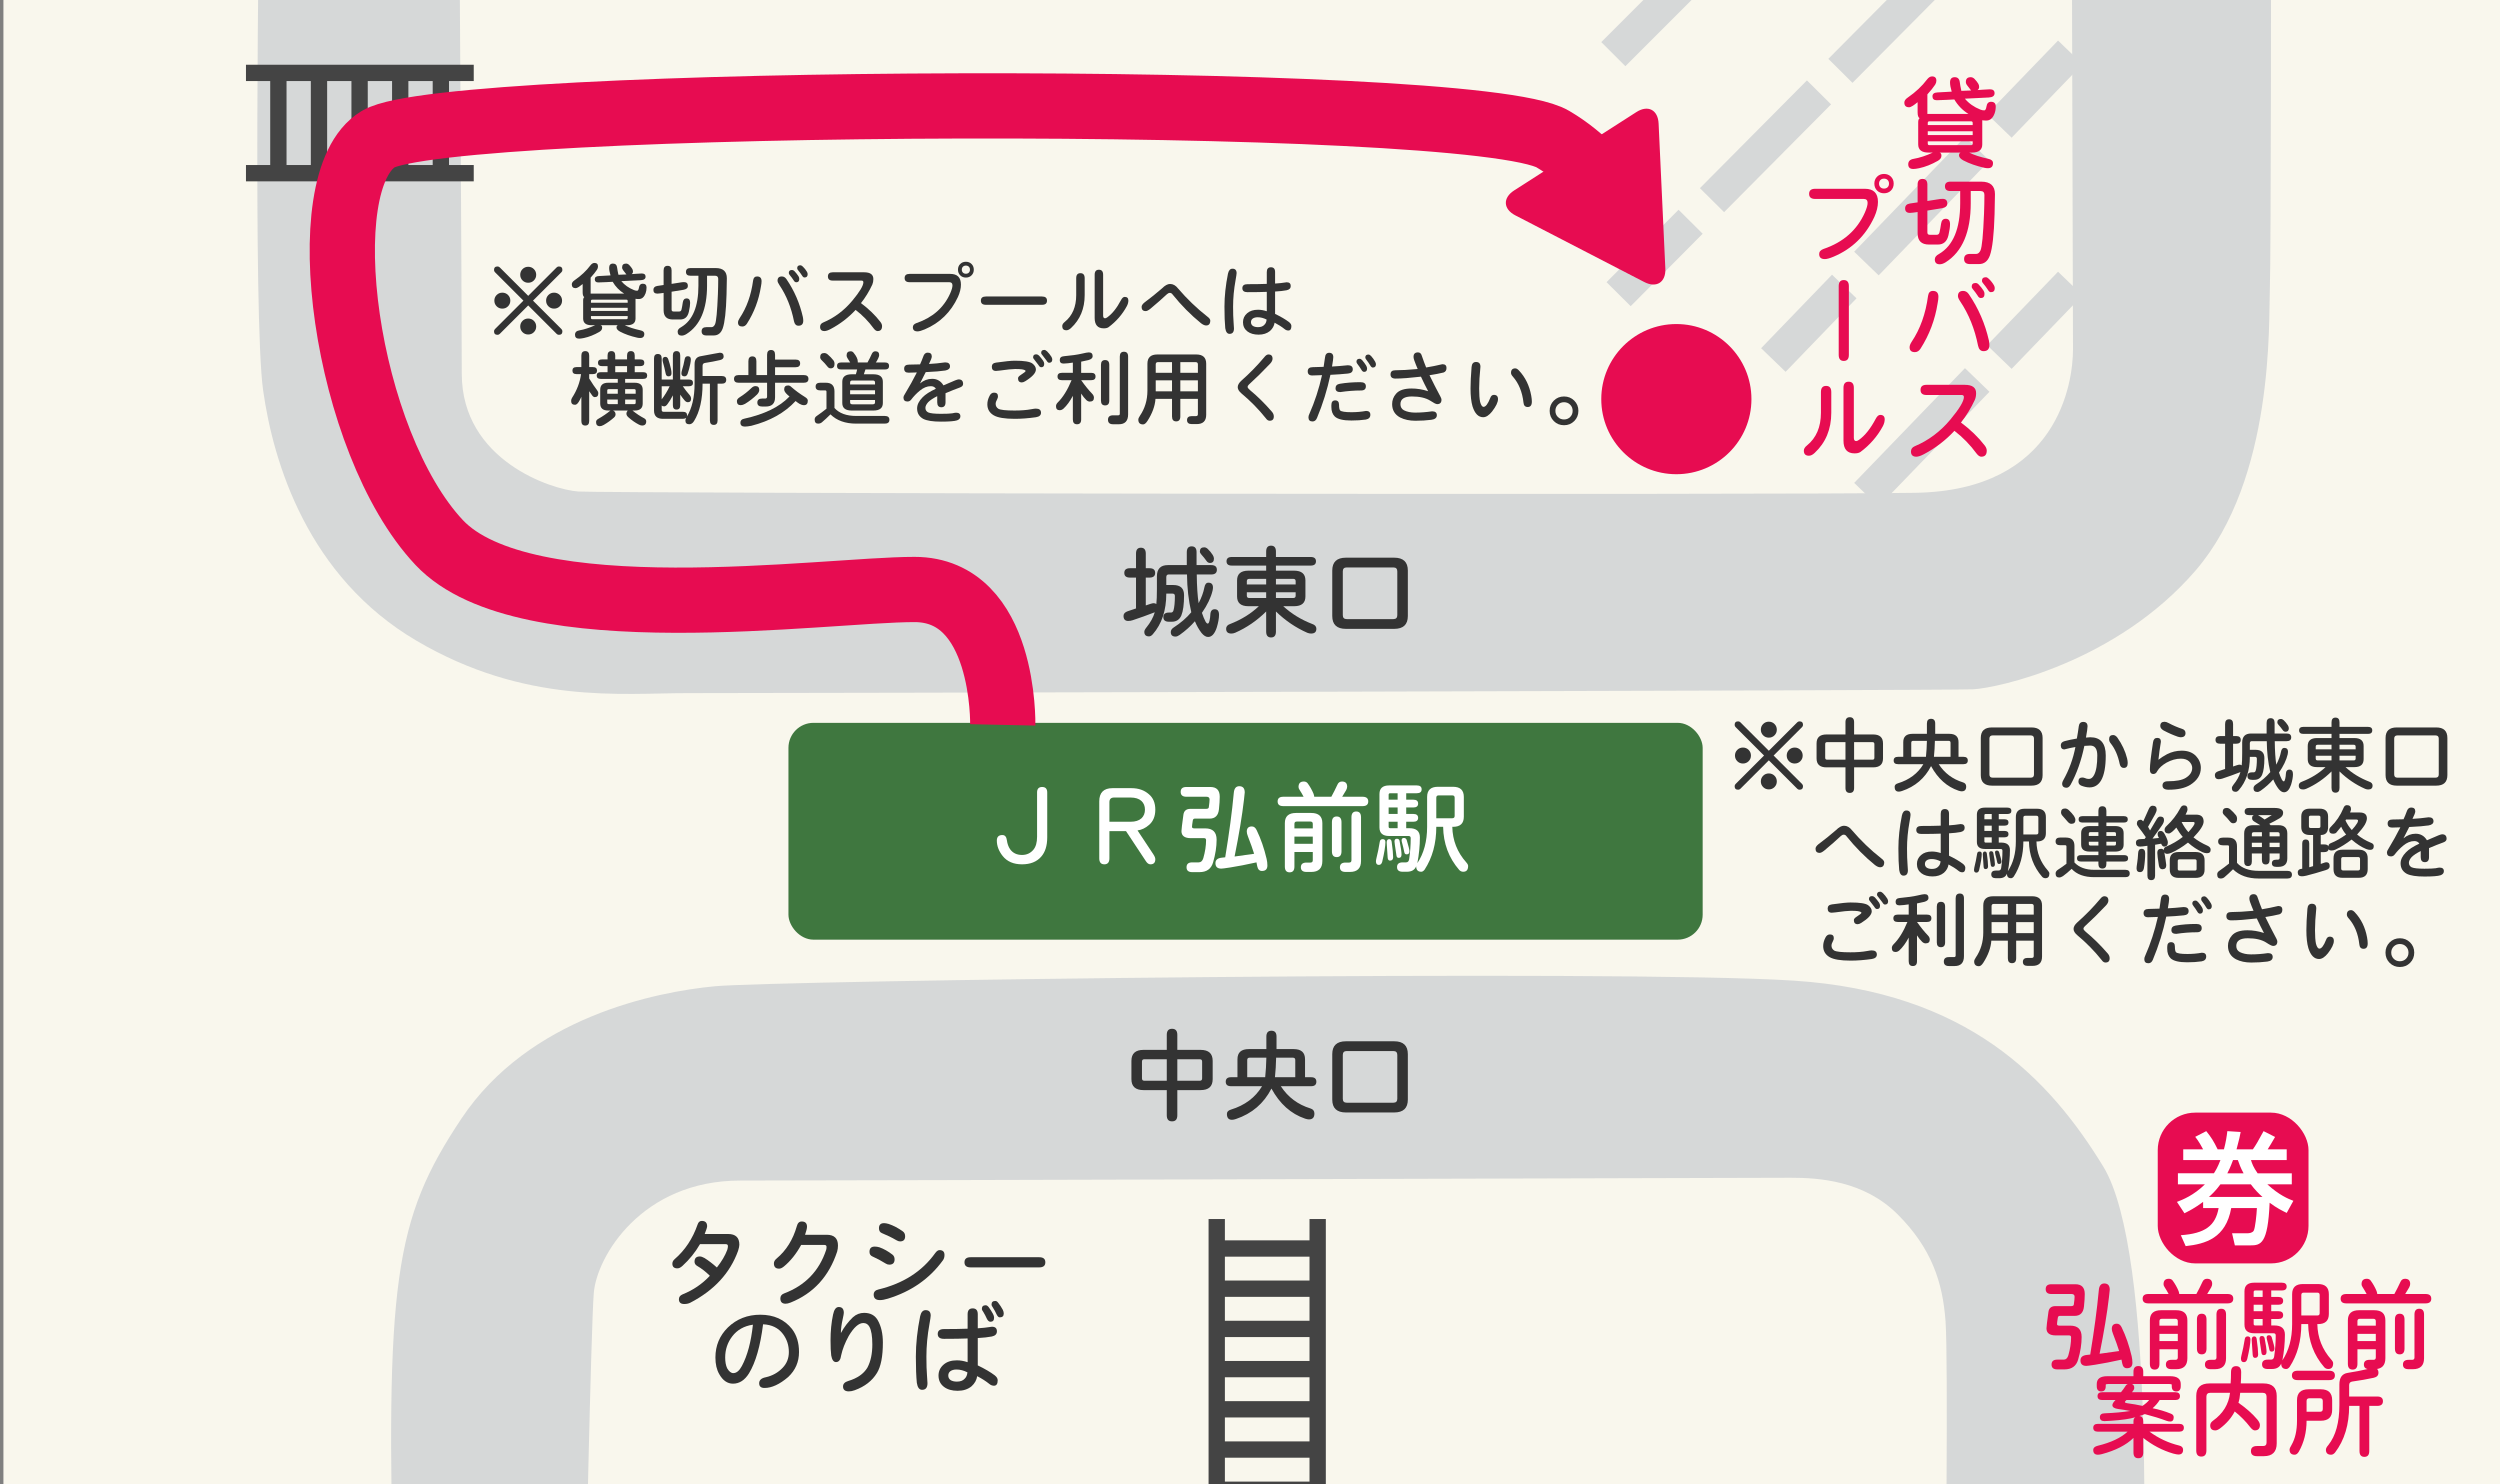 <?xml version="1.0" encoding="UTF-8"?><svg id="_2" xmlns="http://www.w3.org/2000/svg" xmlns:xlink="http://www.w3.org/1999/xlink" viewBox="0 0 800 475"><rect x="0" y="0" width="800" height="475" fill="#808080" stroke="none"/><defs><style>.cls-1{stroke:#444;stroke-width:5.219px;}.cls-1,.cls-2,.cls-3{fill:none;}.cls-1,.cls-3{stroke-miterlimit:10;}.cls-4{fill:#f9f7ed;}.cls-5{fill:#fff;}.cls-6{fill:#e70c51;}.cls-7{fill:#3f773f;}.cls-8{fill:#d6d8d8;}.cls-9{fill:#333;}.cls-10{clip-path:url(#clippath);}.cls-11{fill:#b5b5b6;}.cls-3{stroke:#e70c51;stroke-width:20.876px;}</style><clipPath id="clippath"><rect class="cls-2" width="800" height="475"/></clipPath></defs><g class="cls-10"><rect class="cls-4" x="1.098" y="-38.365" width="798.902" height="553.776"/><path class="cls-8" d="m685.657,512.055s4.494-110.836-12.62-138.778c-17.123-27.942-43.255-55.88-99.135-59.481-55.869-3.612-326.218,0-345.147,1.806-18.919,1.795-59.47,9.9-81.098,42.347-21.633,32.441-24.336,52.279-21.633,155.009h61.287s1.79-87.418,2.693-99.129c.903-11.717,15.323-36.053,46.867-36.053s327.116-.898,336.134-.898,23.423.903,34.242,11.717c10.819,10.814,14.415,21.622,15.328,34.237.892,12.62,0,90.127,0,90.127l63.082-.903Z"/><rect class="cls-7" x="252.304" y="231.31" width="292.55" height="69.381" rx="8" ry="8"/><line class="cls-1" x1="389.354" y1="390.088" x2="389.354" y2="513.24"/><line class="cls-1" x1="421.655" y1="390.088" x2="421.655" y2="513.24"/><line class="cls-1" x1="390.257" y1="399.523" x2="422.161" y2="399.523"/><line class="cls-1" x1="390.257" y1="412.383" x2="422.161" y2="412.383"/><line class="cls-1" x1="390.257" y1="425.253" x2="422.161" y2="425.253"/><line class="cls-1" x1="390.257" y1="438.118" x2="422.161" y2="438.118"/><line class="cls-1" x1="390.257" y1="450.977" x2="422.161" y2="450.977"/><line class="cls-1" x1="390.257" y1="463.858" x2="422.161" y2="463.858"/><line class="cls-1" x1="390.257" y1="476.723" x2="422.161" y2="476.723"/><rect class="cls-11" x="562.477" y="171.968" width="32.685" height="10.894" transform="translate(49.164 470.628) rotate(-46.01)"/><rect class="cls-8" x="511.474" y=".326" width="32.678" height="10.894" transform="translate(150.513 374.913) rotate(-45)"/><rect class="cls-8" x="589.464" y="134.506" width="51.04" height="10.894" transform="translate(87.164 485.204) rotate(-46.01)"/><rect class="cls-8" x="634.801" y="97.042" width="32.685" height="10.894" transform="translate(125.301 499.958) rotate(-46.029)"/><rect class="cls-8" x="562.478" y="97.994" width="32.683" height="10.892" transform="translate(102.506 448.197) rotate(-46.029)"/><rect class="cls-8" x="589.461" y="60.53" width="51.04" height="10.894" transform="translate(140.386 462.605) rotate(-46.01)"/><rect class="cls-8" x="634.802" y="23.07" width="32.683" height="10.892" transform="translate(178.539 477.343) rotate(-46.029)"/><rect class="cls-8" x="513.135" y="77.103" width="32.682" height="10.89" transform="translate(97.677 399.895) rotate(-45.175)"/><path class="cls-8" d="m551.707,67.893l-7.735-7.682,34.242-34.482,7.729,7.672-34.237,34.492Zm41.084-41.381l-7.724-7.682,34.237-34.482,7.735,7.677-34.247,34.487Z"/><path class="cls-8" d="m146.953-32.765h-63.985s-2.041,134.316,1.226,157.634c3.278,23.308,14.316,59.716,49.085,80.164,34.764,20.448,65.436,16.769,86.708,16.769s403.699-.825,411.465-1.226c7.771-.412,45.807-8.59,71.161-38.041,25.364-29.451,23.319-80.164,23.731-89.579.407-9.405.407-126.78.407-126.78h-63.797s.407,134.963.407,145.599-4.734,45.165-50.395,45.922c-45.666.762-419.34.151-427.884-.412-8.528-.569-37.316-9.942-37.316-37.707s-.814-152.342-.814-152.342"/><line class="cls-1" x1="78.71" y1="23.328" x2="151.598" y2="23.328"/><line class="cls-1" x1="78.71" y1="55.42" x2="151.598" y2="55.42"/><line class="cls-1" x1="141.072" y1="23.328" x2="141.072" y2="54.757"/><line class="cls-1" x1="128.071" y1="23.328" x2="128.071" y2="54.757"/><line class="cls-1" x1="115.071" y1="23.328" x2="115.071" y2="54.757"/><line class="cls-1" x1="102.075" y1="23.328" x2="102.075" y2="54.757"/><line class="cls-1" x1="89.08" y1="23.328" x2="89.08" y2="54.757"/><path class="cls-3" d="m320.881,231.963s.924-43.328-28.256-43.328-124.687,14.149-152.092-15.031c-30.161-32.112-41.574-115.841-19.472-129.102,22.102-13.261,350.183-15.036,375.83,0,5.052,2.959,9.525,6.68,13.444,10.746"/><path class="cls-6" d="m484.541,60.93c-3.704,2.375-3.537,5.971.372,7.991l41.26,21.331c3.909,2.021,6.94.078,6.735-4.317l-2.155-46.4c-.204-4.395-3.402-6.049-7.106-3.674l-39.106,25.069Z"/><path class="cls-9" d="m178.124,85.576c.204-.204.443-.307.715-.307.75,0,1.125.375,1.125,1.125,0,.273-.102.511-.307.715l-9.097,9.098,9.097,9.097c.205.205.307.443.307.715,0,.75-.375,1.125-1.125,1.125-.272,0-.511-.102-.715-.307l-9.097-9.097-9.098,9.097c-.204.205-.443.307-.715.307-.75,0-1.125-.375-1.125-1.125,0-.272.102-.511.307-.715l9.097-9.097-9.097-9.098c-.205-.204-.307-.442-.307-.715,0-.75.375-1.125,1.125-1.125.272,0,.511.103.715.307l9.098,9.098,9.097-9.098Zm-15.562,8.816c.494.494.741,1.099.741,1.814s-.247,1.32-.741,1.814c-.495.494-1.099.741-1.814.741s-1.32-.247-1.814-.741-.741-1.099-.741-1.814.247-1.32.741-1.814,1.099-.741,1.814-.741,1.32.247,1.814.741Zm8.279-8.28c.494.495.741,1.099.741,1.814s-.247,1.32-.741,1.814-1.099.741-1.814.741-1.321-.247-1.814-.741c-.495-.494-.741-1.099-.741-1.814s.247-1.32.741-1.814,1.099-.741,1.814-.741,1.32.247,1.814.741Zm0,16.559c.494.495.741,1.099.741,1.814s-.247,1.32-.741,1.814-1.099.741-1.814.741-1.321-.247-1.814-.741c-.495-.494-.741-1.099-.741-1.814s.247-1.32.741-1.814,1.099-.741,1.814-.741,1.32.247,1.814.741Zm8.28-8.279c.494.494.741,1.099.741,1.814s-.248,1.32-.741,1.814c-.495.494-1.099.741-1.814.741s-1.32-.247-1.814-.741-.741-1.099-.741-1.814.247-1.32.741-1.814,1.099-.741,1.814-.741,1.32.247,1.814.741Z"/><path class="cls-9" d="m199.736,93.958c-1.533-.954-2.76-2.214-3.68-3.782l-1.942.102c-1.431.068-2.317.102-2.658.102-.75,0-1.125-.34-1.125-1.022,0-.647.443-.988,1.329-1.022l3.705-.205c-.29-.971-.434-1.771-.434-2.402,0-.92.409-1.38,1.227-1.38.783,0,1.227.443,1.329,1.329.068.579.205,1.329.409,2.249l2.556-.102c-.324-.426-.647-.843-.971-1.252-.272-.323-.409-.655-.409-.997,0-.817.425-1.227,1.278-1.227.357,0,.69.153.997.46.425.443.758.869.997,1.278.136.255.204.528.204.818,0,.341-.136.613-.409.818l1.405-.103c.869-.068,1.474-.102,1.814-.102.818,0,1.227.341,1.227,1.022,0,.699-.511,1.073-1.533,1.125l-6.235.307c1.039,1.244,2.394,2.198,4.063,2.862.34.137.673.205.997.205.29,0,.485-.332.587-.997.119-.834.52-1.252,1.201-1.252.818,0,1.227.409,1.227,1.227,0,.664-.102,1.278-.307,1.84-.46,1.227-1.175,1.84-2.146,1.84-.443,0-.801-.025-1.073-.077v6.312c0,1.431-.903,2.146-2.708,2.146h-.716c1.192.613,2.862,1.159,5.009,1.635.818.17,1.227.545,1.227,1.125,0,.886-.443,1.329-1.329,1.329-.307,0-.614-.035-.92-.103-2.129-.477-3.969-1.125-5.52-1.942-.75-.409-1.125-.852-1.125-1.329,0-.34.136-.579.409-.715h-5.52c.341.068.511.341.511.818,0,.528-.307.971-.92,1.329-1.67.954-3.305,1.601-4.906,1.942-.648.136-1.159.204-1.533.204-.886,0-1.329-.409-1.329-1.227,0-.801.477-1.278,1.431-1.431,1.567-.272,3.236-.817,5.009-1.635h-1.125c-1.806,0-2.709-.715-2.709-2.146v-5.827c0-.477.119-.817.358-1.022-.341-.205-.511-.715-.511-1.533v-2.658c-.477.392-.886.699-1.227.92-.426.273-.758.409-.997.409-.835,0-1.252-.409-1.252-1.227,0-.477.307-.92.92-1.329,2.061-1.431,3.731-2.998,5.008-4.702.409-.545.852-.817,1.329-.817.75,0,1.125.375,1.125,1.124,0,.358-.103.699-.307,1.022-.478.732-1.159,1.584-2.044,2.555v5.111h10.732Zm1.125,2.351c0-.272-.136-.409-.409-.409h-10.938c-.272,0-.409.136-.409.409v.562h11.755v-.562Zm0,3.194v-.997h-11.755v.997h11.755Zm-11.346,2.632h10.938c.272,0,.409-.136.409-.409v-.588h-11.755v.588c0,.273.136.409.409.409Z"/><path class="cls-9" d="m212.354,91.198v-4.651c0-.988.426-1.482,1.278-1.482s1.278.494,1.278,1.482v4.293l2.76-.434c.46-.085.869-.128,1.227-.128.818,0,1.227.409,1.227,1.227,0,.647-.469,1.057-1.405,1.227l-3.808.613v5.724c0,.409.204.613.613.613h1.84c.375,0,.613-.204.715-.613.153-.647.29-1.396.409-2.249.119-.886.528-1.329,1.227-1.329.75,0,1.125.478,1.125,1.431,0,.715-.137,1.67-.409,2.862-.375,1.635-1.295,2.453-2.76,2.453h-2.351c-1.977,0-2.964-.988-2.964-2.964v-5.545l-1.124.153c-.341.051-.631.077-.869.077-.852,0-1.278-.392-1.278-1.175,0-.716.409-1.141,1.227-1.278l2.044-.307Zm8.586-2.964c-.955,0-1.431-.409-1.431-1.227s.477-1.227,1.431-1.227h8.075c2.385,0,3.578,1.09,3.578,3.271,0,1.09-.035,2.828-.103,5.213-.153,5.367-.562,8.979-1.227,10.835-.545,1.499-1.499,2.249-2.862,2.249h-2.351c-1.022,0-1.533-.443-1.533-1.329s.511-1.329,1.533-1.329h1.635c.46,0,.834-.307,1.125-.92.392-.869.698-4.072.92-9.608.068-1.738.102-3.373.102-4.906,0-.681-.341-1.022-1.022-1.022h-2.555v3.169c0,7.53-2.181,12.684-6.542,15.46-.562.358-1.09.537-1.584.537-.852,0-1.278-.426-1.278-1.277,0-.562.375-1.039,1.125-1.431,3.68-2.164,5.52-6.593,5.52-13.288v-3.169h-2.555Z"/><path class="cls-9" d="m236.701,101.777c2.231-3.322,3.663-7.325,4.293-12.011.119-.869.545-1.303,1.278-1.303.954,0,1.431.511,1.431,1.533,0,.443-.068,1.014-.205,1.712-.682,4.31-2.172,8.263-4.472,11.857-.392.613-.886.92-1.482.92-.92,0-1.38-.425-1.38-1.277,0-.409.179-.886.537-1.431Zm12.113-11.959c0-.903.46-1.354,1.38-1.354.579,0,1.064.281,1.457.843,2.521,3.697,4.276,7.743,5.264,12.138.085.443.128.835.128,1.176,0,1.073-.511,1.61-1.534,1.61-.75,0-1.227-.477-1.431-1.431-.869-4.395-2.428-8.262-4.677-11.602-.392-.579-.587-1.039-.587-1.38Zm5.392-3.066c.494.511.929,1.056,1.303,1.635.17.273.256.562.256.869,0,.715-.315,1.073-.946,1.073-.341,0-.622-.205-.843-.613-.375-.579-.784-1.133-1.227-1.661-.222-.238-.332-.477-.332-.716,0-.63.34-.945,1.022-.945.272,0,.528.12.767.358Zm1.917-1.866c.239,0,.494.137.767.409.528.494.979,1.065,1.354,1.712.136.255.205.503.205.741,0,.699-.341,1.048-1.022,1.048-.273,0-.528-.205-.767-.613-.375-.579-.784-1.133-1.227-1.661-.221-.221-.332-.46-.332-.716,0-.613.341-.92,1.022-.92Z"/><path class="cls-9" d="m281.721,103.004c.358.46.537.912.537,1.354,0,1.056-.477,1.584-1.431,1.584-.392,0-.801-.272-1.227-.817-1.67-2.283-3.604-4.268-5.801-5.954-2.317,2.487-4.975,4.523-7.973,6.107-.835.443-1.5.664-1.993.664-.937,0-1.405-.451-1.405-1.354,0-.647.323-1.107.971-1.38,3.612-1.516,6.729-3.85,9.353-7.002,2.351-2.828,3.526-4.787,3.526-5.877,0-.358-.205-.537-.613-.537h-9.2c-1.022,0-1.533-.443-1.533-1.329s.511-1.329,1.533-1.329h10.068c1.959,0,2.939.724,2.939,2.172,0,.665-.111,1.252-.332,1.763-1.005,2.164-2.215,4.14-3.629,5.929,2.487,1.857,4.557,3.859,6.209,6.005Z"/><path class="cls-9" d="m304.075,87.646c2.283,0,3.424,1.142,3.424,3.424,0,1.21-.315,2.521-.946,3.936-2.266,4.89-5.818,8.356-10.656,10.4-1.005.426-1.772.639-2.3.639-.988,0-1.482-.443-1.482-1.329,0-.613.383-1.056,1.15-1.329,5.162-1.754,8.765-4.932,10.81-9.532.477-1.09.715-1.934.715-2.53,0-.681-.341-1.022-1.022-1.022h-12.701c-1.056,0-1.584-.443-1.584-1.329s.528-1.329,1.584-1.329h13.007Zm6.823-3.168c.477.477.716,1.082.716,1.814s-.239,1.337-.716,1.814-1.082.715-1.814.715-1.338-.238-1.814-.715c-.477-.477-.716-1.082-.716-1.814s.239-1.337.716-1.814,1.082-.715,1.814-.715,1.337.239,1.814.715Zm-2.76.869c-.239.239-.358.554-.358.946s.119.707.358.945c.238.239.554.358.946.358s.707-.119.945-.358.358-.553.358-.945-.12-.707-.358-.946c-.239-.238-.554-.357-.945-.357s-.708.119-.946.357Z"/><path class="cls-9" d="m313.881,96.207c0-.886.528-1.329,1.584-1.329h17.99c1.056,0,1.584.443,1.584,1.329s-.528,1.329-1.584,1.329h-17.99c-1.057,0-1.584-.443-1.584-1.329Z"/><path class="cls-9" d="m345.742,87.416c.903,0,1.354.537,1.354,1.61v5.417c0,4.31-1.457,7.819-4.37,10.528-.511.477-1.005.715-1.482.715-.886,0-1.329-.443-1.329-1.329,0-.477.272-.929.817-1.354,2.436-1.976,3.654-4.83,3.654-8.561v-5.417c0-1.073.451-1.61,1.354-1.61Zm7.871,14.438c.188,0,.426-.103.715-.307,1.584-1.125,3.049-2.964,4.396-5.52.358-.681.75-1.022,1.175-1.022.784,0,1.176.392,1.176,1.175,0,.545-.153,1.125-.46,1.738-1.448,2.692-3.416,4.958-5.903,6.797-.357.239-.86.358-1.507.358-1.942,0-2.913-1.107-2.913-3.322v-13.825c0-1.073.451-1.61,1.354-1.61s1.354.537,1.354,1.61v13.058c0,.58.205.869.613.869Z"/><path class="cls-9" d="m371.826,92.296c.954-.954,1.814-1.431,2.581-1.431.971,0,1.823.477,2.556,1.431,2.896,3.374,5.996,6.355,9.302,8.944.681.494,1.022.937,1.022,1.329,0,1.057-.443,1.584-1.329,1.584-.46,0-1.005-.238-1.635-.715-3.288-2.675-6.321-5.741-9.097-9.2-.222-.341-.52-.511-.895-.511-.29,0-.588.137-.895.409-1.567,1.465-3.322,3.007-5.264,4.625-.647.528-1.159.792-1.533.792-.886,0-1.329-.443-1.329-1.329,0-.46.307-.937.92-1.431,1.993-1.482,3.858-2.981,5.596-4.498Z"/><path class="cls-9" d="m394.589,98.148c0,2.062.051,3.706.153,4.932.085,1.039.128,1.712.128,2.019,0,1.159-.469,1.738-1.406,1.738-.732,0-1.192-.605-1.38-1.814-.17-1.687-.255-3.978-.255-6.874,0-3.339.375-6.865,1.125-10.58.238-1.056.715-1.584,1.431-1.584.886,0,1.329.477,1.329,1.431,0,.256-.111,1.006-.333,2.249-.528,2.896-.792,5.724-.792,8.484Zm10.784-11.09c0-1.022.442-1.533,1.328-1.533s1.329.511,1.329,1.533v3.68c1.176-.068,2.41-.205,3.705-.409.869,0,1.304.4,1.304,1.201,0,.716-.443,1.167-1.329,1.354-.971.188-2.197.324-3.68.409v7.155c1.84.886,3.322,1.755,4.446,2.606.512.409.767.835.767,1.278,0,.955-.323,1.431-.971,1.431-.426,0-.817-.145-1.176-.435-.903-.732-1.977-1.422-3.22-2.07-.153,1.022-.647,1.908-1.482,2.658-.954.783-2.163,1.175-3.628,1.175-1.482,0-2.675-.341-3.578-1.022-.954-.732-1.431-1.721-1.431-2.964,0-1.141.442-2.095,1.329-2.862.852-.75,2.01-1.125,3.475-1.125.903,0,1.84.162,2.812.485v-6.209c-1.533.068-3.595.102-6.185.102-1.09,0-1.635-.425-1.635-1.278s.545-1.277,1.635-1.277c2.419,0,4.48-.034,6.185-.103v-3.782Zm-2.913,14.463c-.699,0-1.253.162-1.662.486-.324.272-.485.639-.485,1.099,0,.495.196.886.588,1.176.425.272.979.409,1.661.409.92,0,1.602-.255,2.045-.767.408-.375.646-.928.715-1.661-.971-.494-1.925-.741-2.861-.741Z"/><path class="cls-9" d="m187.291,112.356c.834,0,1.252.485,1.252,1.457v3.654h1.175c.886,0,1.329.375,1.329,1.125s-.443,1.124-1.329,1.124h-1.175v1.406c.988,1.602,1.823,2.836,2.504,3.705.272.341.409.682.409,1.022,0,.818-.375,1.227-1.125,1.227-.29,0-.562-.17-.818-.511-.221-.307-.545-.767-.971-1.38v9.532c0,.971-.418,1.457-1.252,1.457s-1.252-.485-1.252-1.457v-7.743c-.273.647-.58,1.227-.92,1.737-.358.545-.733.818-1.125.818-.818,0-1.227-.409-1.227-1.227,0-.375.102-.715.307-1.022,1.55-2.402,2.504-4.923,2.862-7.564h-1.431c-.886,0-1.329-.375-1.329-1.124s.443-1.125,1.329-1.125h1.533v-3.654c0-.971.417-1.457,1.252-1.457Zm8.356,0c.818,0,1.227.477,1.227,1.431v1.227h3.782v-1.227c0-.954.409-1.431,1.227-1.431s1.227.477,1.227,1.431v1.227h1.789c.852,0,1.278.357,1.278,1.073s-.426,1.073-1.278,1.073h-1.789v1.942h2.708c.852,0,1.278.358,1.278,1.073s-.426,1.074-1.278,1.074h-5.775v1.227h3.066c1.703,0,2.555.75,2.555,2.249v4.396c0,1.499-.852,2.249-2.555,2.249h-.716c1.192.971,2.419,1.789,3.68,2.453.477.239.715.579.715,1.022,0,.885-.443,1.329-1.329,1.329-.29,0-.631-.102-1.022-.307-1.159-.597-2.283-1.38-3.373-2.351-.409-.375-.613-.75-.613-1.124,0-.341.136-.681.409-1.022h-4.702c.545.222.817.63.817,1.227,0,.375-.17.716-.511,1.022-1.022.903-2.113,1.687-3.271,2.351-.477.272-.886.409-1.227.409-.818,0-1.227-.443-1.227-1.329,0-.426.238-.767.715-1.022,1.448-.818,2.743-1.703,3.884-2.658h-.715c-1.704,0-2.556-.75-2.556-2.249v-4.396c0-1.499.852-2.249,2.556-2.249h3.066v-1.227h-5.469c-.852,0-1.278-.358-1.278-1.074s.426-1.073,1.278-1.073h2.198v-1.942h-1.789c-.852,0-1.277-.358-1.277-1.073s.425-1.073,1.277-1.073h1.789v-1.227c0-.954.409-1.431,1.227-1.431Zm-1.329,12.573v1.073h3.374v-1.482h-2.862c-.341,0-.511.137-.511.409Zm0,3.986c0,.273.17.409.511.409h2.862v-1.482h-3.374v1.073Zm2.556-9.813h3.782v-1.942h-3.782v1.942Zm3.169,6.9h3.373v-1.073c0-.272-.17-.409-.511-.409h-2.862v1.482Zm0,3.322h2.862c.341,0,.511-.136.511-.409v-1.073h-3.373v1.482Z"/><path class="cls-9" d="m210.514,113.276c.818,0,1.227.477,1.227,1.431v6.746h3.578v-7.717c0-.92.392-1.38,1.176-1.38s1.175.46,1.175,1.38v7.717h2.811c.852,0,1.278.358,1.278,1.073s-.426,1.073-1.278,1.073h-1.993c.732,1.057,1.448,1.977,2.146,2.76.34.392.511.801.511,1.227,0,.75-.341,1.124-1.022,1.124-.392,0-.758-.212-1.099-.639-.375-.426-.827-1.022-1.354-1.789v3.398c0,.92-.392,1.38-1.175,1.38s-1.176-.46-1.176-1.38v-3.168c-.545,1.09-1.142,2.053-1.789,2.887-.324.426-.665.639-1.022.639-.341,0-.596-.103-.767-.307v1.431c0,.409.205.613.613.613h6.184c.886,0,1.329.375,1.329,1.124,0,.103-.026.247-.077.435,1.652-2.691,2.479-6.209,2.479-10.554v-6.235c0-1.499.647-2.351,1.942-2.556,1.703-.289,3.168-.562,4.395-.817.988-.205,1.567-.307,1.738-.307.818,0,1.227.409,1.227,1.227,0,.562-.375.937-1.125,1.124-1.533.358-3.135.665-4.804.92-.545.068-.817.375-.817.92v3.271h6.133c.954,0,1.431.409,1.431,1.227s-.477,1.227-1.431,1.227h-1.329v11.755c0,.954-.409,1.431-1.227,1.431s-1.227-.478-1.227-1.431v-11.755h-2.351c0,5.043-.912,9.029-2.734,11.959-.409.681-.92,1.022-1.533,1.022-.818,0-1.227-.4-1.227-1.201,0-.222.085-.511.255-.869-.272.221-.622.332-1.048.332h-6.388c-1.908,0-2.862-.886-2.862-2.658v-16.661c0-.954.409-1.431,1.227-1.431Zm3.782,10.324h-2.556v4.191c.971-1.243,1.823-2.64,2.556-4.191Zm-1.354-9.404c.426,0,.732.273.92.818.341.988.622,1.993.843,3.015.119.511.179.988.179,1.431,0,.647-.324.971-.971.971-.495,0-.792-.298-.895-.895-.273-1.329-.554-2.487-.843-3.475-.102-.375-.153-.673-.153-.895,0-.647.307-.971.92-.971Zm6.159.715c.102-.613.434-.92.997-.92.647,0,.971.341.971,1.022,0,.324-.06.801-.179,1.431-.239,1.175-.52,2.223-.843,3.143-.205.562-.537.843-.997.843-.665,0-.997-.315-.997-.946,0-.272.06-.613.179-1.022.358-1.141.647-2.325.869-3.552Z"/><path class="cls-9" d="m239.486,115.576c0-1.022.426-1.533,1.278-1.533s1.278.511,1.278,1.533v4.446h3.424v-6.491c0-1.022.425-1.533,1.278-1.533s1.277.511,1.277,1.533v1.533h6.542c.988,0,1.482.409,1.482,1.227s-.494,1.227-1.482,1.227h-6.542v2.504h9.2c.988,0,1.482.409,1.482,1.227s-.494,1.227-1.482,1.227h-9.2v4.651c0,1.976-.988,2.964-2.964,2.964h-1.175c-1.022,0-1.533-.425-1.533-1.277s.511-1.278,1.533-1.278h.971c.409,0,.613-.205.613-.613v-4.446h-9.097c-.988,0-1.482-.409-1.482-1.227s.494-1.227,1.482-1.227h3.117v-4.446Zm3.476,9.225c0,.443-.222.912-.665,1.406-1.244,1.209-2.547,2.223-3.91,3.041-.511.273-.963.409-1.354.409-.817,0-1.227-.435-1.227-1.303,0-.46.307-.877.92-1.252,1.312-.817,2.547-1.789,3.706-2.913.425-.426.869-.639,1.329-.639.801,0,1.201.417,1.201,1.252Zm8.612,1.099c-.426-.46-.639-.895-.639-1.304,0-.834.426-1.252,1.278-1.252.375,0,.741.188,1.099.562,1.243,1.091,2.674,2.138,4.293,3.144.596.357.895.741.895,1.15,0,.971-.409,1.457-1.227,1.457-.46,0-.938-.145-1.431-.435-.426-.255-.843-.553-1.252-.895-3.475,3.766-8.194,6.405-14.157,7.922-.869.17-1.559.256-2.07.256-.955,0-1.431-.418-1.431-1.252,0-.699.417-1.125,1.252-1.278,6.474-1.414,11.295-3.782,14.464-7.104-.392-.29-.75-.613-1.073-.971Z"/><path class="cls-9" d="m264.472,125.338c0-.272-.136-.409-.409-.409h-1.584c-.988,0-1.482-.409-1.482-1.227s.494-1.227,1.482-1.227h1.789c1.84,0,2.76.92,2.76,2.76v5.315c1.516,1.704,3.833,2.556,6.951,2.556h9.148c.988,0,1.482.409,1.482,1.227s-.494,1.227-1.482,1.227h-9.148c-3.493,0-6.235-.988-8.229-2.964-1.005,1.005-1.925,1.857-2.76,2.556-.324.272-.724.409-1.201.409-.732,0-1.099-.443-1.099-1.329,0-.46.221-.834.664-1.125,1.09-.75,2.129-1.524,3.118-2.326v-5.443Zm.383-11.934c.681.579,1.312,1.235,1.891,1.967.205.29.307.648.307,1.074,0,.954-.426,1.431-1.278,1.431-.375,0-.715-.204-1.022-.613-.58-.732-1.175-1.388-1.789-1.968-.341-.323-.511-.655-.511-.997,0-.885.435-1.329,1.303-1.329.392,0,.758.145,1.099.435Zm6.363,1.252c-.205-.323-.307-.63-.307-.92,0-.886.443-1.329,1.329-1.329.409,0,.75.204,1.022.613.392.477.698.954.92,1.431.204.426.307.835.307,1.227v.307h3.118c.545-.971,1.005-1.891,1.38-2.76.255-.545.63-.817,1.124-.817.818,0,1.227.409,1.227,1.227,0,.222-.102.562-.307,1.022-.272.597-.528,1.04-.767,1.329h2.914c.885,0,1.329.375,1.329,1.124s-.443,1.125-1.329,1.125h-6.235c-.153.511-.324,1.022-.511,1.533h3.066c2.01,0,3.016.801,3.016,2.402v6.797c0,1.602-1.005,2.402-3.016,2.402h-6.951c-2.01,0-3.015-.8-3.015-2.402v-6.797c0-1.602,1.005-2.402,3.015-2.402h1.329c.17-.511.307-1.022.409-1.533h-5.111c-.886,0-1.329-.375-1.329-1.125s.442-1.124,1.329-1.124h2.888c-.17-.29-.452-.732-.843-1.329Zm8.791,8.382v-.665c0-.409-.239-.613-.715-.613h-6.542c-.477,0-.716.205-.716.613v.665h7.973Zm0,3.118v-1.278h-7.973v1.278h7.973Zm-7.973,1.84v.767c0,.409.239.613.716.613h6.542c.477,0,.715-.205.715-.613v-.767h-7.973Z"/><path class="cls-9" d="m290.71,119.256c-.92,0-1.38-.434-1.38-1.303,0-.852.528-1.277,1.584-1.277.63,0,1.797-.026,3.501-.077.375-.801.707-1.61.997-2.428.272-.886.75-1.329,1.431-1.329.886,0,1.329.409,1.329,1.227,0,.409-.298,1.21-.894,2.402,1.635-.085,3.356-.255,5.162-.511,1.039,0,1.559.426,1.559,1.278,0,.699-.511,1.142-1.533,1.329-1.295.205-3.373.375-6.235.511-.579,1.142-1.193,2.351-1.84,3.629,1.175-.988,2.47-1.482,3.884-1.482,1.584,0,2.794.699,3.628,2.096,1.397-.613,2.632-1.141,3.706-1.584.562-.221.945-.332,1.15-.332.954,0,1.431.485,1.431,1.457,0,.528-.375.92-1.125,1.175-1.193.426-2.692,1.022-4.498,1.789v2.887c0,1.073-.443,1.61-1.329,1.61s-1.329-.537-1.329-1.61v-1.942c-1.295.647-2.257,1.287-2.888,1.917-.596.665-.894,1.278-.894,1.84,0,.648.29,1.125.869,1.431.681.307,2.044.46,4.089.46,1.72,0,2.921-.051,3.603-.153.613-.136,1.03-.205,1.252-.205.92,0,1.38.383,1.38,1.15,0,.613-.357,1.048-1.073,1.303-.817.272-2.53.409-5.136.409s-4.489-.29-5.647-.869c-1.329-.732-1.993-1.848-1.993-3.348,0-1.192.579-2.376,1.738-3.552.903-.937,2.325-1.857,4.268-2.76-.341-.545-.878-.818-1.61-.818-1.192,0-2.368.477-3.526,1.431-1.039.852-1.959,1.806-2.76,2.862-.307.409-.707.613-1.201.613-.852,0-1.277-.434-1.277-1.303,0-.272.145-.622.434-1.047,1.482-2.454,2.769-4.77,3.859-6.951-.988.051-1.883.077-2.683.077Z"/><path class="cls-9" d="m319.35,126.82c0,.307-.077.596-.23.869-.341.613-.511,1.133-.511,1.559,0,.648.29,1.167.869,1.559.681.375,2.402.562,5.162.562,2.112,0,3.884-.136,5.315-.409.715-.136,1.227-.205,1.533-.205,1.09,0,1.635.443,1.635,1.329,0,.784-.545,1.261-1.635,1.431-2.419.341-4.668.511-6.747.511-3.22,0-5.468-.375-6.746-1.125-1.363-.8-2.044-1.976-2.044-3.526,0-.886.238-1.789.715-2.708.341-.681.818-1.022,1.431-1.022.834,0,1.252.392,1.252,1.176Zm-.639-10.784c2.879-.409,4.889-.613,6.031-.613,2.947,0,4.821.298,5.622.895.75.579,1.125,1.218,1.125,1.917,0,1.09-1.125,2.334-3.374,3.731-.443.272-.817.409-1.124.409-.818,0-1.227-.443-1.227-1.329,0-.324.272-.665.817-1.022,1.073-.681,1.61-1.115,1.61-1.303,0-.221-.4-.4-1.201-.537-.495-.068-1.21-.102-2.146-.102-.903,0-2.573.17-5.009.511-.477.068-.852.102-1.125.102-.886,0-1.329-.443-1.329-1.329,0-.767.443-1.209,1.329-1.329Zm13.774-2.249c.494.545.945,1.107,1.354,1.687.205.341.307.665.307.971,0,.715-.315,1.073-.945,1.073-.341,0-.639-.239-.895-.716-.409-.579-.835-1.133-1.277-1.661-.29-.307-.435-.579-.435-.817,0-.63.34-.946,1.022-.946.272,0,.562.137.869.409Zm1.712-1.814c.238,0,.528.153.869.46.528.528.997,1.116,1.405,1.763.17.324.255.605.255.843,0,.699-.341,1.048-1.022,1.048-.273,0-.545-.238-.818-.716-.409-.579-.835-1.132-1.278-1.661-.29-.29-.434-.562-.434-.818,0-.613.34-.92,1.022-.92Z"/><path class="cls-9" d="m339.788,121.658c-.92,0-1.38-.392-1.38-1.176s.46-1.175,1.38-1.175h3.526v-3.271c-.272.035-.784.103-1.533.205-.562.068-1.04.102-1.431.102-.818,0-1.227-.375-1.227-1.125s.443-1.158,1.329-1.227c2.436-.221,4.344-.494,5.724-.817,1.141-.272,1.891-.409,2.249-.409.818,0,1.227.409,1.227,1.227,0,.562-.443.971-1.329,1.227-.375.103-1.159.273-2.351.511v3.578h3.22c.92,0,1.38.392,1.38,1.175s-.46,1.176-1.38,1.176h-3.22c1.227,1.738,2.385,3.168,3.475,4.293.409.409.614.852.614,1.329,0,.817-.443,1.227-1.329,1.227-.392,0-.767-.17-1.125-.511-.545-.528-1.09-1.209-1.635-2.044v8.28c0,1.022-.443,1.533-1.329,1.533s-1.329-.511-1.329-1.533v-7.564c-.92,1.737-1.925,3.109-3.015,4.114-.375.324-.776.486-1.201.486-.784,0-1.176-.426-1.176-1.278,0-.409.17-.792.511-1.15,1.687-1.652,3.177-4.046,4.472-7.181h-3.118Zm12.521-4.906c0-1.022.443-1.534,1.329-1.534s1.329.511,1.329,1.534v11.448c0,1.022-.443,1.533-1.329,1.533s-1.329-.511-1.329-1.533v-11.448Zm7.359-4.191c.886,0,1.329.511,1.329,1.533v18.501c0,2.112-.988,3.169-2.964,3.169h-1.84c-1.09,0-1.636-.477-1.636-1.431s.545-1.431,1.636-1.431h1.635c.341,0,.511-.17.511-.511v-18.297c0-1.022.443-1.533,1.329-1.533Z"/><path class="cls-9" d="m382.814,113.43c2.112,0,3.169.988,3.169,2.964v16.354c0,1.976-1.022,2.964-3.066,2.964h-1.533c-1.022,0-1.534-.426-1.534-1.278s.511-1.277,1.534-1.277h1.329c.409,0,.613-.205.613-.613v-4.907h-5.622v5.622c0,1.056-.443,1.584-1.329,1.584s-1.329-.528-1.329-1.584v-5.622h-5.29c-.153,2.283-1.014,4.643-2.581,7.079-.477.732-.937,1.099-1.38,1.099-1.022,0-1.533-.511-1.533-1.533,0-.324.17-.732.511-1.227,1.601-2.351,2.402-5.025,2.402-8.024v-8.637c0-1.976,1.056-2.964,3.169-2.964h12.47Zm-7.769,2.453h-4.498c-.477,0-.715.239-.715.716v2.708h5.213v-3.424Zm0,9.353v-3.526h-5.213v3.526h5.213Zm8.28-5.929v-2.708c0-.477-.239-.716-.715-.716h-4.907v3.424h5.622Zm0,5.929v-3.526h-5.622v3.526h5.622Z"/><path class="cls-9" d="m396.071,123.881c0-.681.409-1.388,1.227-2.121,2.657-2.351,5.076-4.83,7.257-7.436.46-.596.903-.895,1.329-.895.886,0,1.329.452,1.329,1.354,0,.494-.239,1.005-.716,1.533-2.3,2.437-4.583,4.685-6.849,6.746-.272.256-.409.511-.409.767,0,.239.238.562.715.971,2.402,1.977,4.753,4.293,7.053,6.951.409.46.613.971.613,1.533,0,.903-.442,1.354-1.328,1.354-.46,0-.869-.264-1.227-.792-2.3-2.879-4.89-5.52-7.769-7.922-.818-.681-1.227-1.363-1.227-2.044Z"/><path class="cls-9" d="m423.995,114.426c.103-1.022.545-1.533,1.329-1.533.886,0,1.328.469,1.328,1.405,0,.46-.136,1.457-.408,2.99,1.413-.068,3.101-.205,5.06-.409,1.056,0,1.584.435,1.584,1.303,0,.801-.511,1.252-1.533,1.354-1.823.188-3.697.324-5.622.409-1.021,4.804-2.453,9.404-4.293,13.799-.307.75-.783,1.125-1.431,1.125-.869,0-1.304-.443-1.304-1.329,0-.341.103-.716.307-1.125,1.704-3.85,3.05-7.973,4.038-12.368-1.687.068-2.734.102-3.144.102-.954,0-1.431-.443-1.431-1.329s.545-1.329,1.636-1.329c.646-.017,1.797-.051,3.449-.102.17-1.039.315-2.027.435-2.964Zm3.271,13.697c.818,0,1.227.477,1.227,1.431,0,.886.111,1.474.333,1.764.374.392,1.593.587,3.654.587,1.618,0,3.168-.136,4.65-.409.92,0,1.38.409,1.38,1.227,0,.834-.477,1.346-1.431,1.533-1.397.205-2.948.307-4.651.307-2.623,0-4.387-.426-5.289-1.278-.733-.715-1.1-1.729-1.1-3.041v-.587c0-1.022.409-1.533,1.227-1.533Zm8.075-5.827c1.158,0,1.738.443,1.738,1.329s-.512,1.329-1.533,1.329c-2.146,0-4.361.17-6.645.511-1.022,0-1.533-.409-1.533-1.227,0-.801.46-1.278,1.38-1.431,2.062-.341,4.259-.511,6.593-.511Zm.562-7.027c.477.545.895,1.108,1.252,1.687.205.341.307.665.307.971,0,.715-.315,1.073-.945,1.073-.341,0-.639-.238-.895-.715-.357-.596-.75-1.167-1.176-1.712-.255-.307-.383-.579-.383-.817,0-.63.341-.946,1.022-.946.272,0,.545.153.817.46Zm2.019-1.814c.238,0,.512.153.818.46.493.545.928,1.15,1.303,1.814.17.324.256.605.256.843,0,.699-.341,1.048-1.022,1.048-.272,0-.545-.238-.817-.715-.358-.596-.75-1.167-1.176-1.712-.256-.29-.383-.562-.383-.818,0-.613.34-.92,1.021-.92Z"/><path class="cls-9" d="m454.705,120.534c-3.526.409-6.243.613-8.151.613-1.057,0-1.584-.443-1.584-1.329s.493-1.329,1.481-1.329c1.908,0,4.311-.136,7.207-.409-.393-.903-.767-1.856-1.125-2.862-.137-.409-.204-.749-.204-1.022,0-.954.477-1.431,1.431-1.431.63,0,1.048.392,1.252,1.176.46,1.363.911,2.581,1.354,3.654,1.602-.256,3.331-.604,5.188-1.048.886,0,1.329.392,1.329,1.175,0,.767-.315,1.261-.945,1.482-1.329.324-2.828.613-4.498.869,1.073,2.215,2.249,4.515,3.526,6.9.205.392.307.699.307.92,0,.954-.46,1.431-1.38,1.431-.374,0-1.124-.375-2.248-1.124-1.432-.886-3.373-1.329-5.826-1.329s-3.681.818-3.681,2.453c0,.903.375,1.559,1.125,1.968.987.495,2.181.741,3.577.741,1.771,0,3.578-.136,5.418-.409,1.021,0,1.533.409,1.533,1.227,0,.834-.579,1.329-1.738,1.482-1.602.205-3.305.307-5.11.307-1.892,0-3.526-.349-4.906-1.048-1.704-.92-2.556-2.351-2.556-4.293,0-1.243.417-2.342,1.252-3.296.954-1.125,2.615-1.687,4.983-1.687,1.737,0,3.501.29,5.29.869-.784-1.482-1.551-3.032-2.301-4.651Z"/><path class="cls-9" d="m470.901,117.467c.085-1.09.562-1.635,1.431-1.635.937,0,1.405.511,1.405,1.533-.272,2.675-.408,4.992-.408,6.951,0,1.891.102,3.322.307,4.293.289,1.057.655,1.584,1.099,1.584.681,0,1.389-.928,2.121-2.786.238-.698.63-1.047,1.176-1.047.885,0,1.328.451,1.328,1.354,0,1.005-.63,2.326-1.891,3.961-.988,1.227-1.934,1.84-2.837,1.84-1.55,0-2.691-1.158-3.424-3.475-.426-1.448-.639-3.356-.639-5.724,0-1.806.11-4.089.332-6.849Zm15.153,1.073c2.045,2.181,3.356,4.864,3.936,8.05.136.75.204,1.389.204,1.917,0,1.159-.443,1.737-1.328,1.737-.818,0-1.27-.477-1.354-1.431-.375-3.39-1.517-6.167-3.425-8.331-.375-.409-.562-.8-.562-1.175,0-.954.46-1.431,1.38-1.431.34,0,.724.222,1.149.665Z"/><path class="cls-9" d="m503.759,128.2c.886.886,1.329,1.976,1.329,3.271s-.443,2.385-1.329,3.271-1.977,1.329-3.271,1.329-2.386-.443-3.271-1.329-1.328-1.976-1.328-3.271.442-2.385,1.328-3.271,1.977-1.329,3.271-1.329,2.385.443,3.271,1.329Zm-5.238,1.303c-.528.528-.792,1.184-.792,1.968s.264,1.439.792,1.967,1.184.792,1.968.792,1.439-.265,1.968-.792c.527-.528.792-1.184.792-1.967s-.265-1.439-.792-1.968c-.528-.528-1.185-.792-1.968-.792s-1.439.265-1.968.792Z"/><path class="cls-6" d="m629.886,36.45c-1.875-1.167-3.375-2.708-4.5-4.625l-2.375.125c-1.75.083-2.833.125-3.25.125-.917,0-1.375-.417-1.375-1.25,0-.792.542-1.208,1.625-1.25l4.531-.25c-.354-1.188-.531-2.167-.531-2.938,0-1.125.5-1.688,1.5-1.688.958,0,1.5.542,1.625,1.625.083.708.25,1.625.5,2.75l3.125-.125c-.396-.521-.792-1.031-1.188-1.531-.333-.396-.5-.802-.5-1.219,0-1,.521-1.5,1.562-1.5.438,0,.844.188,1.219.562.521.542.927,1.062,1.219,1.562.167.312.25.646.25,1,0,.417-.167.75-.5,1l1.719-.125c1.062-.083,1.802-.125,2.219-.125,1,0,1.5.417,1.5,1.25,0,.854-.625,1.312-1.875,1.375l-7.625.375c1.271,1.521,2.927,2.688,4.969,3.5.417.167.823.25,1.219.25.354,0,.594-.406.719-1.219.146-1.021.636-1.531,1.469-1.531,1,0,1.5.5,1.5,1.5,0,.812-.125,1.562-.375,2.25-.562,1.5-1.438,2.25-2.625,2.25-.542,0-.979-.031-1.312-.094v7.719c0,1.75-1.104,2.625-3.312,2.625h-.875c1.458.75,3.5,1.417,6.125,2,1,.208,1.5.667,1.5,1.375,0,1.083-.542,1.625-1.625,1.625-.375,0-.75-.042-1.125-.125-2.604-.583-4.854-1.375-6.75-2.375-.917-.5-1.375-1.042-1.375-1.625,0-.417.167-.708.5-.875h-6.75c.417.083.625.417.625,1,0,.646-.375,1.188-1.125,1.625-2.042,1.167-4.042,1.958-6,2.375-.792.167-1.417.25-1.875.25-1.083,0-1.625-.5-1.625-1.5,0-.979.583-1.562,1.75-1.75,1.917-.333,3.958-1,6.125-2h-1.375c-2.208,0-3.312-.875-3.312-2.625v-7.125c0-.583.146-1,.438-1.25-.417-.25-.625-.875-.625-1.875v-3.25c-.583.479-1.083.854-1.5,1.125-.521.333-.927.5-1.219.5-1.021,0-1.531-.5-1.531-1.5,0-.583.375-1.125,1.125-1.625,2.521-1.75,4.562-3.667,6.125-5.75.5-.667,1.042-1,1.625-1,.917,0,1.375.458,1.375,1.375,0,.438-.125.854-.375,1.25-.583.896-1.417,1.938-2.5,3.125v6.25h13.125Zm1.375,2.875c0-.333-.167-.5-.5-.5h-13.375c-.333,0-.5.167-.5.5v.688h14.375v-.688Zm0,3.906v-1.219h-14.375v1.219h14.375Zm-13.875,3.219h13.375c.333,0,.5-.167.5-.5v-.719h-14.375v.719c0,.333.167.5.5.5Z"/><path class="cls-6" d="m613.636,64.755v-5.688c0-1.208.521-1.812,1.562-1.812s1.562.604,1.562,1.812v5.25l3.375-.531c.562-.104,1.062-.156,1.5-.156,1,0,1.5.5,1.5,1.5,0,.792-.573,1.292-1.719,1.5l-4.656.75v7c0,.5.25.75.75.75h2.25c.458,0,.75-.25.875-.75.188-.792.354-1.708.5-2.75.146-1.083.646-1.625,1.5-1.625.917,0,1.375.583,1.375,1.75,0,.875-.167,2.042-.5,3.5-.458,2-1.583,3-3.375,3h-2.875c-2.417,0-3.625-1.208-3.625-3.625v-6.781l-1.375.188c-.417.062-.771.094-1.062.094-1.042,0-1.562-.479-1.562-1.438,0-.875.5-1.396,1.5-1.562l2.5-.375Zm10.5-3.625c-1.167,0-1.75-.5-1.75-1.5s.583-1.5,1.75-1.5h9.875c2.917,0,4.375,1.333,4.375,4,0,1.333-.042,3.458-.125,6.375-.188,6.562-.688,10.979-1.5,13.25-.667,1.833-1.833,2.75-3.5,2.75h-2.875c-1.25,0-1.875-.542-1.875-1.625s.625-1.625,1.875-1.625h2c.562,0,1.021-.375,1.375-1.125.479-1.062.854-4.979,1.125-11.75.083-2.125.125-4.125.125-6,0-.833-.417-1.25-1.25-1.25h-3.125v3.875c0,9.208-2.667,15.511-8,18.906-.688.438-1.333.656-1.938.656-1.042,0-1.562-.521-1.562-1.562,0-.688.458-1.271,1.375-1.75,4.5-2.646,6.75-8.062,6.75-16.25v-3.875h-3.125Z"/><path class="cls-6" d="m611.729,109.372c2.729-4.062,4.479-8.958,5.25-14.688.146-1.062.667-1.594,1.562-1.594,1.167,0,1.75.625,1.75,1.875,0,.542-.083,1.24-.25,2.094-.833,5.271-2.656,10.104-5.469,14.5-.479.75-1.083,1.125-1.812,1.125-1.125,0-1.688-.521-1.688-1.562,0-.5.219-1.083.656-1.75Zm14.812-14.625c0-1.104.562-1.656,1.688-1.656.708,0,1.302.344,1.781,1.031,3.083,4.521,5.229,9.469,6.438,14.844.104.542.156,1.021.156,1.438,0,1.312-.625,1.969-1.875,1.969-.917,0-1.5-.583-1.75-1.75-1.062-5.375-2.969-10.104-5.719-14.188-.479-.708-.719-1.271-.719-1.688Zm6.594-3.75c.604.625,1.136,1.292,1.594,2,.208.333.312.688.312,1.062,0,.875-.386,1.312-1.156,1.312-.417,0-.761-.25-1.031-.75-.458-.708-.958-1.385-1.5-2.031-.271-.292-.406-.583-.406-.875,0-.771.417-1.156,1.25-1.156.333,0,.646.146.938.438Zm2.344-2.281c.292,0,.604.167.938.5.646.604,1.198,1.302,1.656,2.094.167.312.25.615.25.906,0,.854-.417,1.281-1.25,1.281-.333,0-.646-.25-.938-.75-.458-.708-.958-1.385-1.5-2.031-.271-.271-.406-.562-.406-.875,0-.75.417-1.125,1.25-1.125Z"/><path class="cls-6" d="m635.104,142.552c.438.562.656,1.115.656,1.656,0,1.292-.583,1.938-1.75,1.938-.479,0-.979-.333-1.5-1-2.042-2.792-4.406-5.219-7.094-7.281-2.833,3.042-6.083,5.531-9.75,7.469-1.021.542-1.833.812-2.438.812-1.146,0-1.719-.552-1.719-1.656,0-.792.396-1.354,1.188-1.688,4.417-1.854,8.229-4.708,11.438-8.562,2.875-3.458,4.312-5.854,4.312-7.188,0-.438-.25-.656-.75-.656h-11.25c-1.25,0-1.875-.542-1.875-1.625s.625-1.625,1.875-1.625h12.312c2.396,0,3.594.886,3.594,2.656,0,.812-.136,1.531-.406,2.156-1.229,2.646-2.708,5.062-4.438,7.25,3.042,2.271,5.573,4.719,7.594,7.344Z"/><path class="cls-6" d="m596.761,60.411c2.792,0,4.188,1.396,4.188,4.188,0,1.479-.386,3.083-1.156,4.812-2.771,5.979-7.114,10.219-13.031,12.719-1.229.521-2.167.781-2.812.781-1.208,0-1.812-.542-1.812-1.625,0-.75.469-1.292,1.406-1.625,6.312-2.146,10.719-6.031,13.219-11.656.583-1.333.875-2.364.875-3.094,0-.833-.417-1.25-1.25-1.25h-15.531c-1.292,0-1.938-.542-1.938-1.625s.646-1.625,1.938-1.625h15.906Zm8.344-3.875c.583.583.875,1.323.875,2.219s-.292,1.636-.875,2.219c-.583.583-1.323.875-2.219.875s-1.636-.292-2.219-.875c-.583-.583-.875-1.323-.875-2.219s.292-1.635.875-2.219c.583-.583,1.323-.875,2.219-.875s1.636.292,2.219.875Zm-3.375,1.062c-.292.292-.438.677-.438,1.156s.146.865.438,1.156c.292.292.677.438,1.156.438s.864-.146,1.156-.438c.292-.292.438-.677.438-1.156s-.146-.864-.438-1.156c-.292-.292-.677-.438-1.156-.438s-.864.146-1.156.438Z"/><path class="cls-6" d="m590.011,115.498c-1.083,0-1.625-.646-1.625-1.938v-22c0-1.292.542-1.938,1.625-1.938s1.625.646,1.625,1.938v22c0,1.292-.542,1.938-1.625,1.938Z"/><path class="cls-6" d="m584.354,123.489c1.104,0,1.656.656,1.656,1.969v6.625c0,5.271-1.781,9.562-5.344,12.875-.625.583-1.229.875-1.812.875-1.083,0-1.625-.542-1.625-1.625,0-.583.333-1.135,1-1.656,2.979-2.417,4.469-5.906,4.469-10.469v-6.625c0-1.312.552-1.969,1.656-1.969Zm9.625,17.656c.229,0,.521-.125.875-.375,1.938-1.375,3.729-3.625,5.375-6.75.438-.833.917-1.25,1.438-1.25.958,0,1.438.479,1.438,1.438,0,.667-.188,1.375-.562,2.125-1.771,3.292-4.177,6.062-7.219,8.312-.438.292-1.052.438-1.844.438-2.375,0-3.562-1.354-3.562-4.062v-16.906c0-1.312.552-1.969,1.656-1.969s1.656.656,1.656,1.969v15.969c0,.708.25,1.062.75,1.062Z"/><rect class="cls-6" x="690.477" y="356.043" width="48.246" height="48.246" rx="12" ry="12"/><path class="cls-5" d="m708.444,375.458c.543-.854,1.201-1.899,2.094-4.227h-11.903v-3.45h6.358c-.349-.698-1.474-2.714-2.521-3.994l3.528-1.822c1.551,1.9,2.365,3.18,3.645,5.816h2.017c.62-2.326.892-4.148,1.086-5.816l4.265.271c-.193,1.047-.465,2.442-1.318,5.545h5.234c.931-1.357,1.512-2.288,3.412-5.816l3.684,1.861c-.621,1.163-2.094,3.528-2.365,3.955h6.087v3.45h-11.438c.388,1.202.736,2.249,2.132,4.227h10.935v3.528h-7.832c3.761,3.451,6.707,4.652,8.336,5.273l-2.133,3.877c-1.435-.698-3.179-1.551-5.467-3.257-.543,13.222-2.83,13.647-6.203,13.647h-4.925l-.892-3.877h4.847c.736,0,1.706-.155,2.094-.853.465-.893.892-4.925,1.008-7.212h-8.22c-1.706,9.576-8.142,11.477-14.578,12.175l-1.551-3.49c7.754-.543,11.089-3.024,12.097-8.685h-4.963v-1.978c-2.714,2.016-4.459,2.869-5.971,3.645l-2.404-3.645c1.9-.736,5.312-2.055,8.957-5.622h-8.646v-3.528h11.516Zm15.548,7.561c-1.125-.97-2.521-2.404-3.723-4.032h-9.731c-1.513,2.055-2.831,3.296-3.684,4.032h17.138Zm-6.049-7.561c-.97-1.783-1.435-3.102-1.822-4.227h-1.551c-.892,2.443-1.474,3.567-1.822,4.227h5.195Z"/><circle class="cls-6" cx="536.434" cy="127.721" r="24.026"/><path class="cls-9" d="m575.123,231.143c.204-.204.442-.307.715-.307.75,0,1.125.375,1.125,1.125,0,.273-.103.511-.307.715l-9.098,9.098,9.098,9.097c.204.205.307.443.307.716,0,.749-.375,1.124-1.125,1.124-.272,0-.511-.102-.715-.307l-9.098-9.097-9.098,9.097c-.204.205-.442.307-.715.307-.75,0-1.125-.375-1.125-1.124,0-.272.103-.511.307-.716l9.098-9.097-9.098-9.098c-.204-.204-.307-.442-.307-.715,0-.75.375-1.125,1.125-1.125.272,0,.511.103.715.307l9.098,9.098,9.098-9.098Zm-15.562,8.817c.493.494.74,1.099.74,1.814s-.247,1.32-.74,1.814c-.495.494-1.1.74-1.814.74s-1.32-.246-1.814-.74-.741-1.1-.741-1.814.247-1.32.741-1.814,1.099-.741,1.814-.741,1.319.247,1.814.741Zm8.279-8.28c.494.495.741,1.099.741,1.814s-.247,1.32-.741,1.814-1.099.741-1.814.741-1.32-.247-1.814-.741-.741-1.099-.741-1.814.247-1.32.741-1.814c.494-.494,1.099-.741,1.814-.741s1.32.247,1.814.741Zm0,16.56c.494.494.741,1.099.741,1.814s-.247,1.32-.741,1.814-1.099.741-1.814.741-1.32-.247-1.814-.741-.741-1.099-.741-1.814.247-1.32.741-1.814,1.099-.741,1.814-.741,1.32.247,1.814.741Zm8.279-8.279c.494.494.741,1.099.741,1.814s-.247,1.32-.741,1.814-1.099.74-1.814.74-1.32-.246-1.814-.74-.74-1.1-.74-1.814.246-1.32.74-1.814,1.1-.741,1.814-.741,1.32.247,1.814.741Z"/><path class="cls-9" d="m590.551,231.092c0-1.056.46-1.584,1.381-1.584s1.38.528,1.38,1.584v3.935h6.081c2.112,0,3.169.955,3.169,2.862v4.805c0,1.908-1.057,2.861-3.169,2.861h-6.081v6.594c0,1.056-.46,1.584-1.38,1.584s-1.381-.528-1.381-1.584v-6.594h-6.081c-2.113,0-3.169-.953-3.169-2.861v-4.805c0-1.908,1.056-2.862,3.169-2.862h6.081v-3.935Zm0,6.388h-5.877c-.409,0-.613.205-.613.613v4.396c0,.409.204.613.613.613h5.877v-5.622Zm8.638,5.622c.409,0,.613-.204.613-.613v-4.396c0-.409-.204-.613-.613-.613h-5.877v5.622h5.877Z"/><path class="cls-9" d="m616.61,234.823v-3.271c0-1.022.442-1.533,1.329-1.533s1.328.511,1.328,1.533v3.271h4.498c1.976,0,2.964.886,2.964,2.657v4.702h1.585c.92,0,1.38.393,1.38,1.176s-.46,1.176-1.38,1.176h-7.922c1.856,2.861,4.446,4.804,7.769,5.826.681.204,1.021.647,1.021,1.329,0,1.021-.477,1.533-1.431,1.533-.272,0-.613-.068-1.022-.205-3.68-1.243-6.609-3.867-8.79-7.87-1.993,3.901-5.095,6.559-9.302,7.973-.409.136-.75.204-1.022.204-.886,0-1.329-.511-1.329-1.533,0-.545.341-.92,1.022-1.124,3.68-1.124,6.405-3.169,8.178-6.133h-8.127c-.92,0-1.38-.392-1.38-1.176s.46-1.176,1.38-1.176h1.687v-4.702c0-1.771.988-2.657,2.965-2.657h4.6Zm-5.009,7.359h4.702c.17-1.635.272-3.339.307-5.111h-4.396c-.409,0-.613.205-.613.613v4.498Zm7.258,0h5.315v-4.498c0-.409-.205-.613-.613-.613h-4.396c-.034,1.738-.137,3.442-.307,5.111Z"/><path class="cls-9" d="m633.854,236.152c0-2.249,1.192-3.373,3.577-3.373h12.624c2.385,0,3.577,1.125,3.577,3.373v11.883c0,2.248-1.192,3.373-3.577,3.373h-12.624c-2.385,0-3.577-1.125-3.577-3.373v-11.883Zm17.019,11.678v-11.474c0-.681-.341-1.022-1.021-1.022h-12.216c-.681,0-1.021.341-1.021,1.022v11.474c0,.682.341,1.022,1.021,1.022h12.216c.681,0,1.021-.341,1.021-1.022Z"/><path class="cls-9" d="m665.202,232.446c.119-.954.596-1.431,1.431-1.431.92,0,1.38.477,1.38,1.431,0,.511-.17,1.704-.511,3.578.664-.068,1.124-.102,1.38-.102,3.305,0,4.957,1.942,4.957,5.826,0,3.595-.494,6.253-1.481,7.974-.887,1.499-2.113,2.248-3.68,2.248-.802,0-1.653-.17-2.556-.511-.682-.256-1.022-.698-1.022-1.329,0-.885.409-1.328,1.227-1.328.29,0,.597.068.92.204.323.171.732.256,1.227.256.647,0,1.192-.426,1.636-1.278.682-1.277,1.022-3.355,1.022-6.235,0-2.111-.75-3.168-2.249-3.168-.546,0-1.176.034-1.891.102-.972,4.702-2.437,8.842-4.396,12.42-.375.647-.801.971-1.278.971-.954,0-1.431-.443-1.431-1.329,0-.307.119-.664.357-1.073,1.874-3.339,3.169-6.882,3.885-10.63-1.227.204-2.402.46-3.526.767-.767,0-1.15-.443-1.15-1.329,0-.665.417-1.107,1.252-1.329,1.057-.29,2.352-.562,3.885-.818.256-1.396.46-2.691.613-3.884Zm15.46,10.222c.137.562.205,1.065.205,1.508,0,1.04-.418,1.56-1.253,1.56-.682,0-1.115-.409-1.303-1.227-.546-2.675-1.491-4.864-2.837-6.568-.375-.442-.562-.902-.562-1.38,0-.903.425-1.354,1.277-1.354.494,0,.954.281,1.38.843,1.482,2.112,2.513,4.318,3.092,6.618Z"/><path class="cls-9" d="m693.459,241.34c1.481-.75,3.049-1.125,4.702-1.125,1.958,0,3.483.58,4.574,1.738,1.021,1.09,1.533,2.351,1.533,3.782,0,2.181-1.125,3.986-3.373,5.417-1.704,1.039-4.021,1.559-6.951,1.559-1.295,0-1.942-.451-1.942-1.354s.579-1.354,1.738-1.354c2.657,0,4.565-.366,5.724-1.1,1.363-.852,2.045-1.907,2.045-3.168,0-.75-.333-1.448-.997-2.096-.631-.579-1.508-.869-2.632-.869-1.517,0-3.05.426-4.6,1.278-1.38.801-2.36,1.695-2.939,2.683-.289.631-.707.945-1.252.945-.75,0-1.124-.485-1.124-1.456,0-1.448.341-4.37,1.021-8.766.137-.886.579-1.329,1.329-1.329.783,0,1.176.409,1.176,1.227-.341,2.044-.605,3.97-.792,5.775.732-.596,1.652-1.191,2.76-1.788Zm.485-9.967c1.431.767,2.896,1.397,4.396,1.891.681.222,1.021.665,1.021,1.329,0,.886-.511,1.329-1.533,1.329-.222,0-.536-.06-.945-.179-1.481-.511-3.007-1.184-4.574-2.019-.682-.409-1.021-.886-1.021-1.431,0-.885.46-1.329,1.38-1.329.357,0,.783.137,1.277.409Z"/><path class="cls-9" d="m712.03,237.992h-1.584c-.988,0-1.482-.409-1.482-1.227s.494-1.227,1.482-1.227h1.584v-3.833c0-1.022.426-1.533,1.278-1.533s1.277.511,1.277,1.533v3.833h.971c.988,0,1.482.409,1.482,1.227s-.494,1.227-1.482,1.227h-.971v7.284l1.227-.409c.357-.119.639-.179.844-.179.289,0,.519.076.689.229.103-.817.153-2.138.153-3.961v-3.271c0-1.976.954-2.964,2.862-2.964h4.957v-3.373c0-1.022.426-1.533,1.278-1.533s1.277.511,1.277,1.533v3.373h3.833c.988,0,1.482.409,1.482,1.227s-.494,1.227-1.482,1.227h-3.782c.034,3.067.196,5.571.486,7.514.749-1.414,1.252-2.786,1.507-4.114.153-.835.503-1.252,1.048-1.252.801,0,1.201.426,1.201,1.277,0,.222-.034.485-.102.792-.427,1.806-1.354,3.748-2.786,5.826.272.835.579,1.585.92,2.249.205.375.409.562.613.562.188,0,.341-.272.46-.818.119-.511.188-1.013.205-1.508.033-.953.417-1.431,1.149-1.431.75,0,1.125.485,1.125,1.457,0,.92-.205,2.053-.613,3.398-.546,1.601-1.295,2.402-2.249,2.402-.562,0-1.134-.35-1.712-1.048-.682-.886-1.262-1.908-1.738-3.066-1.124,1.295-2.453,2.487-3.986,3.577-.409.29-.767.435-1.073.435-.835,0-1.252-.393-1.252-1.176,0-.46.238-.852.716-1.175,1.856-1.192,3.406-2.53,4.65-4.013-.716-3.066-1.091-6.362-1.124-9.89h-4.805c-.409,0-.613.239-.613.716v2.045h1.84c1.874,0,2.812.886,2.812,2.657,0,2.386-.239,4.157-.716,5.315-.478,1.09-1.312,1.636-2.504,1.636h-.741c-.972,0-1.457-.4-1.457-1.201s.485-1.201,1.457-1.201h.536c.323,0,.545-.196.665-.588.238-.852.357-2.104.357-3.757,0-.408-.204-.613-.613-.613h-1.636c0,4.396-1.176,7.939-3.526,10.631-.324.374-.656.562-.997.562-.817,0-1.227-.4-1.227-1.201,0-.29.162-.639.486-1.048,1.124-1.38,1.873-2.734,2.248-4.063-1.925.75-3.842,1.44-5.749,2.07-.393.137-.793.204-1.201.204-.818,0-1.227-.442-1.227-1.329,0-.562.374-.971,1.124-1.227l2.146-.715v-8.076Zm17.837-7.922c.323,0,.63.137.92.409.494.46.937.997,1.329,1.61.204.341.307.656.307.945,0,.75-.35,1.125-1.048,1.125-.375,0-.69-.196-.945-.588-.409-.579-.835-1.107-1.278-1.584-.272-.289-.408-.562-.408-.817,0-.732.374-1.099,1.124-1.099Z"/><path class="cls-9" d="m741.438,245.479c-1.977,0-2.964-.852-2.964-2.556v-4.19c0-1.704.987-2.556,2.964-2.556h4.651v-1.329h-8.995c-.92,0-1.38-.375-1.38-1.125s.46-1.125,1.38-1.125h8.995v-1.431c0-1.022.425-1.533,1.277-1.533s1.277.511,1.277,1.533v1.431h9.098c.92,0,1.38.375,1.38,1.125s-.46,1.125-1.38,1.125h-9.098v1.329h4.754c1.976,0,2.964.852,2.964,2.556v4.19c0,1.704-.988,2.556-2.964,2.556h-2.837c2.146,1.977,4.677,3.526,7.59,4.65.715.239,1.073.656,1.073,1.253,0,.834-.46,1.252-1.38,1.252-.307,0-.64-.068-.997-.205-3.016-1.328-5.75-3.185-8.203-5.57v5.264c0,1.022-.426,1.533-1.277,1.533s-1.277-.511-1.277-1.533v-5.264c-2.402,2.386-5.111,4.242-8.127,5.57-.341.137-.664.205-.971.205-.92,0-1.38-.418-1.38-1.252,0-.597.349-1.014,1.048-1.253,2.913-1.124,5.417-2.674,7.513-4.65h-2.734Zm4.651-5.698v-1.457h-4.447c-.408,0-.613.204-.613.613v.844h5.061Zm0,2.044h-5.061v.895c0,.408.205.613.613.613h4.447v-1.508Zm7.717-2.044v-.844c0-.409-.204-.613-.613-.613h-4.549v1.457h5.162Zm-.613,3.552c.409,0,.613-.205.613-.613v-.895h-5.162v1.508h4.549Z"/><path class="cls-9" d="m763.383,236.152c0-2.249,1.192-3.373,3.577-3.373h12.624c2.385,0,3.577,1.125,3.577,3.373v11.883c0,2.248-1.192,3.373-3.577,3.373h-12.624c-2.385,0-3.577-1.125-3.577-3.373v-11.883Zm17.019,11.678v-11.474c0-.681-.341-1.022-1.021-1.022h-12.216c-.681,0-1.021.341-1.021,1.022v11.474c0,.682.341,1.022,1.021,1.022h12.216c.681,0,1.021-.341,1.021-1.022Z"/><path class="cls-9" d="m587.484,265.667c.954-.954,1.814-1.431,2.581-1.431.972,0,1.823.477,2.556,1.431,2.896,3.373,5.996,6.354,9.302,8.944.682.494,1.022.937,1.022,1.328,0,1.057-.443,1.585-1.329,1.585-.46,0-1.006-.238-1.636-.716-3.288-2.675-6.32-5.741-9.097-9.199-.222-.341-.521-.512-.895-.512-.29,0-.588.137-.895.409-1.567,1.466-3.322,3.007-5.265,4.625-.647.528-1.158.793-1.533.793-.886,0-1.328-.443-1.328-1.329,0-.46.307-.937.92-1.432,1.993-1.481,3.858-2.98,5.596-4.497Z"/><path class="cls-9" d="m610.247,271.519c0,2.062.052,3.706.153,4.933.085,1.039.128,1.712.128,2.019,0,1.158-.469,1.737-1.405,1.737-.732,0-1.192-.604-1.38-1.814-.171-1.687-.256-3.978-.256-6.874,0-3.339.375-6.865,1.125-10.579.238-1.056.715-1.584,1.431-1.584.886,0,1.329.477,1.329,1.431,0,.256-.111,1.006-.333,2.249-.527,2.896-.792,5.724-.792,8.483Zm10.784-11.09c0-1.022.442-1.533,1.329-1.533s1.328.511,1.328,1.533v3.68c1.176-.068,2.411-.205,3.706-.409.868,0,1.303.4,1.303,1.201,0,.716-.443,1.167-1.329,1.354-.971.188-2.197.323-3.68.409v7.154c1.84.887,3.322,1.755,4.447,2.606.511.409.767.835.767,1.278,0,.954-.324,1.431-.972,1.431-.426,0-.817-.145-1.176-.435-.902-.731-1.976-1.422-3.22-2.069-.153,1.022-.647,1.908-1.481,2.657-.955.783-2.164,1.176-3.629,1.176-1.482,0-2.675-.341-3.578-1.022-.954-.732-1.431-1.721-1.431-2.964,0-1.142.442-2.096,1.329-2.862.852-.749,2.01-1.124,3.476-1.124.902,0,1.84.162,2.811.485v-6.21c-1.533.068-3.595.103-6.185.103-1.09,0-1.635-.426-1.635-1.278s.545-1.277,1.635-1.277c2.419,0,4.48-.034,6.185-.103v-3.781Zm-2.913,14.463c-.699,0-1.252.162-1.661.486-.324.272-.485.639-.485,1.099,0,.494.195.886.588,1.176.425.272.979.408,1.661.408.92,0,1.601-.255,2.044-.767.409-.374.647-.928.716-1.661-.972-.493-1.926-.741-2.862-.741Z"/><path class="cls-9" d="m632.678,273.205c.067-.477.323-.715.767-.715.477,0,.716.255.716.767,0,1.057-.281,2.785-.844,5.188-.153.528-.443.792-.869.792-.511,0-.767-.307-.767-.92,0-.188.034-.426.103-.716.357-1.414.655-2.879.895-4.396Zm6.925-11.039h1.84c.853,0,1.278.341,1.278,1.022s-.426,1.021-1.278,1.021h-1.84v1.687h1.84c.853,0,1.278.342,1.278,1.022s-.426,1.022-1.278,1.022h-1.84v1.687h.818c1.84,0,2.76.801,2.76,2.402,0,2.215-.222,4.463-.665,6.746,1.704-2.556,2.556-5.725,2.556-9.506v-7.82c0-1.771.937-2.657,2.812-2.657h3.986c1.874,0,2.811.886,2.811,2.657v5.162c0,1.772-.937,2.658-2.811,2.658h-.205c.068,3.543,1.286,6.644,3.654,9.302.324.357.486.673.486.945,0,1.005-.427,1.508-1.278,1.508-.408,0-.758-.153-1.048-.46-2.743-3.169-4.148-6.934-4.216-11.295h-1.789c0,4.344-1.022,8.084-3.066,11.218-.29.357-.579.537-.869.537-.886,0-1.329-.478-1.329-1.432-.374.954-1.192,1.432-2.453,1.432h-1.073c-.988,0-1.481-.409-1.481-1.227s.493-1.227,1.481-1.227h.869c.46,0,.732-.272.817-.818.272-1.806.409-3.646.409-5.52,0-.374-.188-.562-.562-.562h-5.06c-1.703,0-2.556-.749-2.556-2.248v-8.74c0-1.499.853-2.248,2.556-2.248h7.206c.853,0,1.278.341,1.278,1.021s-.426,1.022-1.278,1.022h-2.76v1.687Zm-4.446,10.324c.358,0,.571.229.639.689.256,1.823.384,3.169.384,4.038,0,.597-.272.895-.817.895-.375,0-.58-.272-.613-.818-.035-.783-.095-1.669-.18-2.657-.051-.682-.076-1.09-.076-1.227,0-.613.221-.92.664-.92Zm2.198-10.324v-1.687h-1.942c-.272,0-.409.137-.409.409v1.277h2.352Zm0,3.73v-1.687h-2.352v1.687h2.352Zm0,2.045h-2.352v1.277c0,.273.137.409.409.409h1.942v-1.687Zm-.818,5.162c0-.477.205-.716.613-.716.392,0,.63.188.716.562.341,1.721.511,2.913.511,3.577,0,.579-.238.869-.715.869-.358,0-.562-.204-.613-.613-.153-1.142-.29-2.062-.409-2.76-.068-.392-.103-.698-.103-.92Zm2.479-.92c.34,0,.578.179.715.536.477,1.585.716,2.564.716,2.938,0,.546-.239.818-.716.818-.341,0-.545-.17-.613-.512-.204-.987-.408-1.84-.613-2.555-.068-.238-.102-.443-.102-.613,0-.409.204-.613.613-.613Zm12.648-5.162c.409,0,.613-.204.613-.613v-4.753c0-.409-.204-.613-.613-.613h-3.577c-.409,0-.613.204-.613.613v5.366h4.19Z"/><path class="cls-9" d="m659.223,268.018h1.84c1.84,0,2.76.887,2.76,2.658v5.315c1.465,1.567,3.577,2.351,6.337,2.351h9.967c.92,0,1.38.393,1.38,1.176s-.46,1.175-1.38,1.175h-9.967c-3.203,0-5.613-.886-7.231-2.657-.988.92-1.917,1.695-2.785,2.325-.443.29-.853.435-1.227.435-.75,0-1.125-.426-1.125-1.277,0-.494.272-.911.818-1.252.817-.512,1.703-1.133,2.657-1.866v-5.52c0-.272-.137-.409-.409-.409h-1.635c-.955,0-1.432-.408-1.432-1.227s.477-1.227,1.432-1.227Zm2.861-8.714c.597.562,1.116,1.15,1.56,1.764.323.494.485.929.485,1.303,0,.835-.435,1.253-1.304,1.253-.392,0-.783-.23-1.175-.69-.546-.664-1.091-1.286-1.636-1.865-.324-.358-.485-.724-.485-1.099,0-.835.435-1.253,1.303-1.253.426,0,.844.196,1.252.588Zm9.404,13.212h-2.76c-1.84,0-2.76-.75-2.76-2.249v-3.68c0-1.499.92-2.249,2.76-2.249h2.76v-1.124h-5.11c-.818,0-1.227-.341-1.227-1.022s.408-1.021,1.227-1.021h5.11v-1.688c0-.987.426-1.481,1.277-1.481s1.278.494,1.278,1.481v1.688h5.622c.817,0,1.227.341,1.227,1.021s-.409,1.022-1.227,1.022h-5.622v1.124h2.76c1.84,0,2.76.75,2.76,2.249v3.68c0,1.499-.92,2.249-2.76,2.249h-2.76v1.124h5.724c.818,0,1.227.341,1.227,1.022s-.408,1.022-1.227,1.022h-5.724v.767c0,.988-.426,1.481-1.278,1.481s-1.277-.493-1.277-1.481v-.767h-5.622c-.817,0-1.227-.341-1.227-1.022s.409-1.022,1.227-1.022h5.622v-1.124Zm0-5.009v-1.227h-2.556c-.341,0-.511.171-.511.511v.716h3.066Zm0,1.84h-3.066v.716c0,.341.17.511.511.511h2.556v-1.227Zm5.622-1.84v-.716c0-.34-.171-.511-.511-.511h-2.556v1.227h3.066Zm-.511,3.066c.34,0,.511-.17.511-.511v-.716h-3.066v1.227h2.556Z"/><path class="cls-9" d="m684.438,264.85c-.427-.545-.64-.963-.64-1.253,0-.852.418-1.277,1.253-1.277.187,0,.451.171.792.511.681-1.498,1.261-2.793,1.737-3.884.323-.75.732-1.124,1.227-1.124.886,0,1.329.408,1.329,1.227,0,.375-.171.886-.511,1.533-.512.954-1.262,2.283-2.249,3.986.221.357.435.75.639,1.175.562-.971,1.277-2.18,2.146-3.628.323-.545.69-.818,1.099-.818.818,0,1.227.375,1.227,1.125,0,.494-.204,1.039-.613,1.635-.749,1.073-1.771,2.505-3.066,4.294l2.045-.205-.205-.408c-.136-.256-.204-.528-.204-.818,0-.681.341-1.022,1.022-1.022.426,0,.817.307,1.175.921.716,1.294,1.073,2.206,1.073,2.733,0,.903-.4,1.354-1.2,1.354-.375,0-.69-.307-.946-.92l-1.941.332v9.89c0,.954-.409,1.432-1.227,1.432s-1.227-.478-1.227-1.432v-9.557c-1.176.17-1.968.255-2.377.255-.869,0-1.304-.408-1.304-1.227,0-.698.409-1.081,1.227-1.149l1.56-.077.383-.562c-.835-1.227-1.576-2.24-2.223-3.041Zm-.537,11.269c.137-.834.238-1.891.307-3.168.051-.886.426-1.329,1.125-1.329.749,0,1.124.478,1.124,1.431,0,1.533-.137,3.127-.409,4.779-.17.835-.579,1.252-1.227,1.252-.75,0-1.124-.409-1.124-1.227,0-.323.067-.903.204-1.738Zm9.199-5.161c1.993-.852,3.791-1.899,5.393-3.144-.767-.886-1.457-1.882-2.07-2.99-.443.528-.903.988-1.38,1.38-.426.342-.775.512-1.048.512-.886,0-1.328-.4-1.328-1.201,0-.426.238-.852.715-1.277,1.721-1.585,3.16-3.459,4.319-5.622.289-.597.681-.895,1.175-.895.75,0,1.125.426,1.125,1.277,0,.375-.205.938-.613,1.687h3.373c1.601,0,2.401.741,2.401,2.224,0,1.142-1.082,2.828-3.245,5.06,1.278,1.022,2.769,1.908,4.473,2.657.681.307,1.021.733,1.021,1.278,0,.75-.392,1.124-1.175,1.124-.443,0-.912-.102-1.406-.307-1.67-.767-3.229-1.797-4.676-3.092-1.755,1.38-3.526,2.471-5.315,3.271-.512.222-.963.333-1.354.333-.426,0-.725-.171-.895-.512.137.903.272,1.764.409,2.581.136.817.204,1.329.204,1.533,0,.886-.409,1.329-1.227,1.329-.597,0-.971-.384-1.124-1.15-.341-2.129-.512-3.501-.512-4.114,0-.852.409-1.277,1.227-1.277.341,0,.613.137.818.409.017-.528.255-.886.715-1.073Zm1.227,4.344c0-1.771.954-2.657,2.862-2.657h5.418c1.907,0,2.862.886,2.862,2.657v2.965c0,1.771-.955,2.657-2.862,2.657h-5.418c-1.908,0-2.862-.886-2.862-2.657v-2.965Zm2.556,2.76c0,.341.17.512.512.512h5.008c.341,0,.512-.171.512-.512v-2.556c0-.34-.171-.511-.512-.511h-5.008c-.342,0-.512.171-.512.511v2.556Zm5.393-14.617c0-.271-.128-.408-.384-.408h-3.782c.647,1.261,1.371,2.343,2.172,3.245,1.329-1.465,1.994-2.41,1.994-2.837Z"/><path class="cls-9" d="m713.282,270.905c0-.272-.136-.408-.408-.408h-1.585c-.988,0-1.481-.409-1.481-1.227s.493-1.227,1.481-1.227h1.789c1.84,0,2.76.92,2.76,2.76v5.314c1.517,1.704,3.833,2.556,6.951,2.556h9.148c.987,0,1.481.409,1.481,1.227s-.494,1.227-1.481,1.227h-9.148c-3.493,0-6.235-.988-8.229-2.964-1.006,1.005-1.926,1.856-2.76,2.556-.324.271-.725.408-1.201.408-.732,0-1.099-.443-1.099-1.328,0-.46.221-.835.664-1.125,1.09-.749,2.129-1.524,3.117-2.325v-5.443Zm.384-11.934c.681.579,1.312,1.235,1.891,1.968.205.29.307.647.307,1.073,0,.954-.426,1.431-1.277,1.431-.375,0-.716-.204-1.022-.613-.579-.731-1.175-1.388-1.788-1.968-.342-.323-.512-.655-.512-.996,0-.886.435-1.329,1.304-1.329.392,0,.758.146,1.099.435Zm12.931,5.085h2.479c1.907,0,2.862.887,2.862,2.658v7.973c0,1.806-.955,2.709-2.862,2.709h-.664c-.938,0-1.406-.384-1.406-1.15s.469-1.149,1.406-1.149h.46c.408,0,.613-.205.613-.613v-1.38h-3.221v2.044c0,.988-.408,1.482-1.227,1.482s-1.227-.494-1.227-1.482v-2.044h-3.22v2.555c0,.988-.408,1.482-1.227,1.482s-1.227-.494-1.227-1.482v-8.943c0-1.771.954-2.658,2.862-2.658h2.274c-.682-.408-1.338-.809-1.968-1.2-.426-.256-.639-.613-.639-1.073,0-.494.195-.81.588-.946h-1.56c-.937,0-1.405-.383-1.405-1.149s.469-1.15,1.405-1.15h8.152c1.84,0,2.76.521,2.76,1.559,0,.682-.357,1.253-1.073,1.713-1.022.613-2.146,1.218-3.373,1.814l.435.434Zm-2.786,3.578v-1.329h-2.606c-.408,0-.613.205-.613.613v.716h3.22Zm0,3.424v-1.38h-3.22v1.38h3.22Zm.869-8.815c.75-.443,1.517-.911,2.3-1.406h-4.421c.716.427,1.423.895,2.121,1.406Zm4.805,5.392v-.716c0-.408-.205-.613-.613-.613h-2.607v1.329h3.221Zm0,3.424v-1.38h-3.221v1.38h3.221Z"/><path class="cls-9" d="m736.71,269.96c0-.886.375-1.329,1.125-1.329s1.124.443,1.124,1.329v7.564c.442-.119.852-.238,1.227-.358v-9.966h-1.022c-1.84,0-2.76-.852-2.76-2.556v-3.321c0-1.704.92-2.556,2.76-2.556h3.066c1.84,0,2.76.852,2.76,2.556v3.321c0,1.704-.783,2.556-2.351,2.556v3.016h1.124c.75,0,1.192.213,1.329.639,0-.494.238-.835.716-1.022,1.601-.63,3.254-1.559,4.957-2.785-.63-.698-1.158-1.533-1.584-2.504-.562.715-1.091,1.354-1.584,1.916-.239.222-.571.332-.997.332-.835,0-1.252-.383-1.252-1.149,0-.392.17-.741.511-1.048,1.738-1.703,3.075-3.68,4.012-5.929.239-.681.613-1.022,1.125-1.022.886,0,1.329.435,1.329,1.304,0,.222-.103.571-.308,1.048h3.093c1.533,0,2.3.63,2.3,1.891,0,.528-.222,1.201-.665,2.019-.562.92-1.389,1.968-2.479,3.144,1.278,1.073,2.751,1.951,4.421,2.632.613.205.92.562.92,1.073,0,.802-.392,1.201-1.175,1.201-.358,0-.784-.093-1.278-.281-1.499-.613-3.05-1.618-4.65-3.015-1.687,1.312-3.391,2.376-5.111,3.194-.409.204-.843.307-1.303.307-.427,0-.741-.128-.946-.384-.102.597-.562.895-1.38.895h-1.124v3.782l.817-.281c.426-.17.741-.256.946-.256.731,0,1.099.418,1.099,1.252,0,.597-.409,1.014-1.227,1.253-2.368.749-4.446,1.345-6.235,1.788-.579.137-1.065.205-1.457.205-.868,0-1.303-.409-1.303-1.227,0-.732.477-1.133,1.431-1.201v-8.024Zm5.315-5.009c.341,0,.511-.17.511-.511v-2.913c0-.341-.17-.512-.511-.512h-2.657c-.342,0-.512.171-.512.512v2.913c0,.341.17.511.512.511h2.657Zm15.64,13.187c0,1.84-.955,2.76-2.862,2.76h-5.213c-1.908,0-2.862-.92-2.862-2.76v-3.476c0-1.84.954-2.76,2.862-2.76h5.213c1.907,0,2.862.92,2.862,2.76v3.476Zm-7.871-3.885c-.409,0-.613.205-.613.613v3.066c0,.409.204.613.613.613h4.804c.409,0,.613-.204.613-.613v-3.066c0-.408-.204-.613-.613-.613h-4.804Zm4.549-10.911c.153-.307.229-.571.229-.792,0-.205-.264-.307-.792-.307h-3.041l-.179.307c.511,1.107,1.184,2.129,2.019,3.066.767-.835,1.354-1.593,1.764-2.274Z"/><path class="cls-9" d="m765.427,264.823c-.92,0-1.38-.434-1.38-1.303,0-.852.528-1.277,1.584-1.277.631,0,1.798-.026,3.501-.077.375-.801.707-1.61.997-2.428.272-.886.749-1.329,1.431-1.329.886,0,1.329.409,1.329,1.227,0,.409-.298,1.21-.895,2.402,1.636-.085,3.356-.255,5.162-.511,1.039,0,1.559.426,1.559,1.277,0,.699-.511,1.142-1.533,1.329-1.295.204-3.373.375-6.235.511-.579,1.142-1.192,2.352-1.84,3.629,1.176-.987,2.47-1.482,3.885-1.482,1.584,0,2.794.699,3.628,2.096,1.397-.613,2.633-1.141,3.706-1.584.562-.222.945-.332,1.149-.332.954,0,1.432.485,1.432,1.456,0,.528-.375.92-1.125,1.176-1.192.426-2.691,1.021-4.497,1.789v2.887c0,1.073-.443,1.61-1.329,1.61s-1.329-.537-1.329-1.61v-1.941c-1.295.647-2.257,1.286-2.888,1.916-.596.665-.894,1.278-.894,1.84,0,.648.289,1.125.868,1.432.682.307,2.045.46,4.089.46,1.721,0,2.922-.052,3.604-.153.613-.137,1.03-.205,1.252-.205.92,0,1.38.384,1.38,1.15,0,.613-.357,1.048-1.073,1.303-.817.272-2.53.409-5.137.409s-4.489-.29-5.647-.869c-1.328-.731-1.993-1.848-1.993-3.348,0-1.191.579-2.376,1.738-3.552.902-.937,2.325-1.856,4.268-2.76-.342-.545-.878-.817-1.61-.817-1.192,0-2.368.477-3.526,1.431-1.039.853-1.959,1.806-2.76,2.862-.307.409-.707.613-1.201.613-.853,0-1.277-.435-1.277-1.304,0-.271.145-.621.434-1.047,1.482-2.454,2.769-4.771,3.859-6.951-.988.051-1.883.076-2.684.076Z"/><path class="cls-9" d="m586.82,300.191c0,.307-.076.596-.229.868-.342.613-.512,1.134-.512,1.559,0,.648.29,1.168.869,1.56.681.375,2.402.562,5.162.562,2.112,0,3.884-.136,5.315-.408.715-.137,1.227-.205,1.533-.205,1.09,0,1.635.443,1.635,1.329,0,.784-.545,1.261-1.635,1.431-2.42.341-4.668.512-6.747.512-3.22,0-5.468-.375-6.746-1.125-1.363-.8-2.044-1.976-2.044-3.526,0-.886.238-1.788.715-2.708.341-.682.818-1.022,1.432-1.022.834,0,1.252.392,1.252,1.176Zm-.639-10.784c2.879-.409,4.889-.613,6.03-.613,2.947,0,4.821.298,5.622.895.75.579,1.125,1.218,1.125,1.916,0,1.091-1.125,2.334-3.374,3.731-.442.272-.817.408-1.124.408-.817,0-1.227-.442-1.227-1.328,0-.324.272-.665.817-1.022,1.073-.682,1.61-1.115,1.61-1.304,0-.221-.4-.399-1.201-.536-.494-.068-1.21-.103-2.146-.103-.903,0-2.572.171-5.009.512-.477.068-.852.102-1.124.102-.886,0-1.329-.442-1.329-1.328,0-.767.443-1.21,1.329-1.329Zm13.773-2.249c.494.546.945,1.107,1.354,1.687.204.341.307.665.307.972,0,.715-.315,1.073-.945,1.073-.341,0-.639-.239-.895-.716-.409-.579-.835-1.133-1.277-1.661-.29-.307-.435-.579-.435-.817,0-.631.34-.946,1.021-.946.272,0,.562.137.869.409Zm1.712-1.814c.238,0,.528.153.869.46.528.528.997,1.116,1.405,1.764.17.323.256.604.256.843,0,.699-.341,1.048-1.022,1.048-.272,0-.545-.238-.817-.716-.409-.578-.835-1.132-1.278-1.66-.289-.29-.434-.562-.434-.818,0-.613.34-.92,1.021-.92Z"/><path class="cls-9" d="m607.258,295.029c-.92,0-1.38-.392-1.38-1.176s.46-1.176,1.38-1.176h3.526v-3.271c-.272.034-.784.103-1.533.204-.562.068-1.04.103-1.432.103-.817,0-1.227-.375-1.227-1.125s.443-1.158,1.329-1.227c2.437-.221,4.344-.493,5.725-.817,1.141-.272,1.891-.409,2.248-.409.818,0,1.227.409,1.227,1.227,0,.562-.443.972-1.328,1.227-.375.103-1.159.273-2.352.512v3.577h3.22c.92,0,1.38.393,1.38,1.176s-.46,1.176-1.38,1.176h-3.22c1.227,1.737,2.385,3.168,3.476,4.293.409.409.613.852.613,1.329,0,.817-.443,1.227-1.329,1.227-.392,0-.767-.171-1.124-.512-.546-.527-1.091-1.209-1.636-2.044v8.279c0,1.022-.443,1.533-1.329,1.533s-1.328-.511-1.328-1.533v-7.563c-.92,1.737-1.926,3.108-3.016,4.113-.375.324-.775.486-1.201.486-.783,0-1.176-.426-1.176-1.278,0-.408.171-.792.512-1.149,1.687-1.652,3.177-4.046,4.472-7.181h-3.117Zm12.521-4.906c0-1.022.442-1.534,1.328-1.534s1.329.512,1.329,1.534v11.448c0,1.021-.443,1.533-1.329,1.533s-1.328-.512-1.328-1.533v-11.448Zm7.359-4.191c.886,0,1.329.511,1.329,1.533v18.501c0,2.112-.988,3.169-2.965,3.169h-1.84c-1.09,0-1.636-.477-1.636-1.431s.546-1.432,1.636-1.432h1.636c.341,0,.511-.17.511-.511v-18.297c0-1.022.443-1.533,1.329-1.533Z"/><path class="cls-9" d="m650.284,286.801c2.112,0,3.169.988,3.169,2.964v16.354c0,1.977-1.022,2.965-3.066,2.965h-1.533c-1.022,0-1.533-.426-1.533-1.278s.511-1.277,1.533-1.277h1.329c.408,0,.613-.204.613-.613v-4.906h-5.622v5.622c0,1.056-.443,1.584-1.329,1.584s-1.329-.528-1.329-1.584v-5.622h-5.289c-.153,2.283-1.014,4.643-2.581,7.078-.478.732-.938,1.099-1.38,1.099-1.022,0-1.533-.511-1.533-1.533,0-.323.17-.732.511-1.227,1.602-2.351,2.402-5.025,2.402-8.023v-8.638c0-1.976,1.056-2.964,3.169-2.964h12.47Zm-7.769,2.453h-4.497c-.478,0-.716.238-.716.716v2.708h5.213v-3.424Zm0,9.353v-3.526h-5.213v3.526h5.213Zm8.28-5.929v-2.708c0-.478-.239-.716-.716-.716h-4.906v3.424h5.622Zm0,5.929v-3.526h-5.622v3.526h5.622Z"/><path class="cls-9" d="m663.541,297.252c0-.681.409-1.388,1.227-2.121,2.657-2.351,5.076-4.829,7.258-7.436.46-.597.902-.895,1.328-.895.886,0,1.329.451,1.329,1.354,0,.494-.238,1.005-.716,1.533-2.3,2.437-4.583,4.685-6.849,6.746-.272.256-.408.511-.408.767,0,.238.238.562.715.971,2.402,1.977,4.754,4.293,7.054,6.951.408.46.613.971.613,1.533,0,.902-.443,1.354-1.329,1.354-.46,0-.869-.265-1.227-.792-2.3-2.879-4.89-5.521-7.769-7.922-.817-.682-1.227-1.363-1.227-2.045Z"/><path class="cls-9" d="m691.466,287.797c.102-1.021.545-1.533,1.328-1.533.886,0,1.329.469,1.329,1.405,0,.46-.137,1.457-.409,2.99,1.414-.067,3.101-.204,5.061-.409,1.056,0,1.584.435,1.584,1.304,0,.801-.511,1.252-1.533,1.354-1.823.188-3.697.323-5.622.408-1.022,4.805-2.453,9.404-4.293,13.8-.307.749-.784,1.124-1.431,1.124-.869,0-1.304-.443-1.304-1.328,0-.341.103-.716.307-1.125,1.703-3.85,3.05-7.973,4.038-12.368-1.688.068-2.734.103-3.144.103-.954,0-1.431-.443-1.431-1.329s.545-1.329,1.635-1.329c.647-.017,1.798-.051,3.45-.102.17-1.039.314-2.027.435-2.965Zm3.271,13.697c.818,0,1.227.478,1.227,1.431,0,.887.11,1.475.332,1.764.375.393,1.593.588,3.654.588,1.618,0,3.169-.137,4.651-.409.92,0,1.38.409,1.38,1.227,0,.835-.478,1.346-1.432,1.533-1.396.205-2.947.307-4.65.307-2.624,0-4.387-.426-5.29-1.277-.732-.716-1.099-1.729-1.099-3.041v-.588c0-1.022.409-1.533,1.227-1.533Zm8.075-5.826c1.158,0,1.737.443,1.737,1.329s-.511,1.328-1.533,1.328c-2.146,0-4.361.171-6.644.512-1.022,0-1.533-.409-1.533-1.227,0-.801.46-1.278,1.38-1.432,2.061-.341,4.259-.511,6.593-.511Zm.562-7.027c.477.545.895,1.107,1.252,1.687.204.341.307.664.307.971,0,.716-.315,1.073-.945,1.073-.341,0-.639-.238-.895-.715-.357-.597-.75-1.167-1.176-1.713-.255-.307-.383-.578-.383-.817,0-.63.34-.945,1.021-.945.272,0,.546.153.818.46Zm2.019-1.814c.238,0,.511.153.817.46.494.545.929,1.149,1.304,1.814.17.323.256.604.256.843,0,.699-.342,1.048-1.022,1.048-.272,0-.546-.238-.817-.715-.358-.597-.75-1.167-1.176-1.713-.256-.289-.384-.562-.384-.817,0-.613.341-.92,1.022-.92Z"/><path class="cls-9" d="m722.176,293.904c-3.526.409-6.244.613-8.152.613-1.057,0-1.584-.442-1.584-1.328s.494-1.329,1.482-1.329c1.907,0,4.31-.136,7.206-.409-.393-.902-.767-1.856-1.125-2.862-.136-.408-.204-.749-.204-1.021,0-.954.477-1.432,1.432-1.432.63,0,1.047.393,1.252,1.176.46,1.363.911,2.581,1.354,3.654,1.601-.256,3.33-.604,5.188-1.048.885,0,1.328.393,1.328,1.176,0,.767-.315,1.261-.945,1.482-1.329.323-2.828.613-4.497.868,1.073,2.215,2.248,4.515,3.526,6.9.204.392.307.698.307.92,0,.954-.46,1.431-1.38,1.431-.375,0-1.125-.375-2.249-1.124-1.431-.886-3.373-1.329-5.826-1.329s-3.68.817-3.68,2.453c0,.903.374,1.559,1.124,1.968.988.494,2.181.741,3.577.741,1.772,0,3.578-.137,5.418-.409,1.022,0,1.533.409,1.533,1.227,0,.835-.579,1.329-1.737,1.482-1.602.204-3.306.307-5.111.307-1.891,0-3.526-.35-4.906-1.048-1.704-.92-2.556-2.351-2.556-4.293,0-1.243.417-2.343,1.252-3.297.954-1.124,2.615-1.687,4.983-1.687,1.737,0,3.501.29,5.29.869-.784-1.482-1.551-3.032-2.3-4.651Z"/><path class="cls-9" d="m738.371,290.838c.085-1.09.562-1.635,1.431-1.635.938,0,1.406.511,1.406,1.533-.273,2.675-.409,4.991-.409,6.95,0,1.892.103,3.322.307,4.293.289,1.057.655,1.585,1.099,1.585.682,0,1.389-.929,2.121-2.786.238-.698.63-1.047,1.176-1.047.886,0,1.328.451,1.328,1.354,0,1.006-.63,2.326-1.891,3.961-.988,1.227-1.934,1.84-2.836,1.84-1.551,0-2.692-1.158-3.425-3.475-.426-1.448-.639-3.356-.639-5.725,0-1.806.11-4.089.332-6.849Zm15.153,1.073c2.045,2.181,3.356,4.864,3.936,8.05.137.75.205,1.389.205,1.917,0,1.158-.443,1.737-1.329,1.737-.818,0-1.27-.477-1.354-1.431-.375-3.391-1.517-6.167-3.425-8.331-.374-.409-.562-.801-.562-1.176,0-.953.46-1.431,1.38-1.431.341,0,.724.222,1.149.664Z"/><path class="cls-9" d="m771.228,301.571c.886.886,1.329,1.976,1.329,3.271s-.443,2.385-1.329,3.271-1.977,1.329-3.271,1.329-2.386-.443-3.271-1.329-1.328-1.976-1.328-3.271.442-2.385,1.328-3.271,1.977-1.329,3.271-1.329,2.385.443,3.271,1.329Zm-5.238,1.303c-.528.528-.792,1.185-.792,1.968s.264,1.439.792,1.968,1.184.792,1.968.792,1.439-.265,1.968-.792c.527-.528.792-1.184.792-1.968s-.265-1.439-.792-1.968c-.528-.527-1.185-.792-1.968-.792s-1.44.265-1.968.792Z"/><path class="cls-5" d="m318.987,268.991c0-1.188.594-1.781,1.781-1.781.812,0,1.292.562,1.438,1.688.146,1.104.479,2.042,1,2.812.875,1.25,2.156,1.875,3.844,1.875,1.479,0,2.688-.552,3.625-1.656.792-.938,1.188-2.322,1.188-4.156v-14.188c0-1.166.542-1.75,1.625-1.75s1.625.584,1.625,1.75v14.375c0,2.667-.646,4.729-1.938,6.188-1.417,1.625-3.458,2.438-6.125,2.438-2.708,0-4.771-.885-6.188-2.656-1.25-1.583-1.875-3.229-1.875-4.938Z"/><path class="cls-5" d="m369.042,273.335c.438.646.656,1.188.656,1.625,0,1.084-.521,1.625-1.562,1.625-.542,0-1.031-.344-1.469-1.031l-6.344-9.594h-5.312v8.688c0,1.292-.542,1.938-1.625,1.938s-1.625-.646-1.625-1.938v-18.188c0-2.833,1.417-4.25,4.25-4.25h6.031c2.271,0,4.135.646,5.594,1.938,1.375,1.146,2.062,2.792,2.062,4.938s-.688,3.792-2.062,4.938c-1.104.959-2.312,1.531-3.625,1.719l5.031,7.594Zm-7.25-10.375c1.5,0,2.656-.364,3.469-1.094.75-.708,1.125-1.635,1.125-2.781s-.375-2.072-1.125-2.781c-.812-.729-1.969-1.094-3.469-1.094h-5.281c-1,0-1.5.5-1.5,1.5v6.25h6.781Z"/><path class="cls-5" d="m387.316,251.835c2,0,3,1.042,3,3.125,0,1.062-.083,2.396-.25,4-.208,2-1.208,3-3,3h-4.75c-.354,0-.562.209-.625.625-.167,1.042-.25,1.709-.25,2,0,.334.25.5.75.5h3.5c2.417,0,3.625,1.209,3.625,3.625,0,2.271-.375,4.688-1.125,7.25-.604,2.083-2.062,3.125-4.375,3.125h-2.312c-1.208,0-1.812-.521-1.812-1.562s.604-1.562,1.812-1.562h2.062c.729,0,1.229-.458,1.5-1.375.583-2.041.875-3.958.875-5.75,0-.416-.208-.625-.625-.625h-4.25c-2,0-3-.75-3-2.25,0-.479.208-2.229.625-5.25.167-1.25.917-1.875,2.25-1.875h5c.542,0,.833-.166.875-.5.167-1.188.25-2.021.25-2.5,0-.583-.333-.875-1-.875h-6.438c-1.208,0-1.812-.521-1.812-1.562s.604-1.562,1.812-1.562h7.688Zm7.5,1.875c.125-1.416.708-2.125,1.75-2.125,1.167,0,1.75.667,1.75,2,0,.125-.083.917-.25,2.375-.583,5.042-1.583,11.084-3,18.125l6.25-.875c-.459-1.5-1.115-3.344-1.969-5.531-.25-.625-.375-1.146-.375-1.562,0-1.104.542-1.656,1.625-1.656.667,0,1.188.417,1.563,1.25,1.312,2.709,2.363,5.75,3.156,9.125.166.709.25,1.417.25,2.125,0,1.167-.584,1.75-1.75,1.75-.793,0-1.293-.5-1.5-1.5l-.25-1.25c-3.167.708-5.959,1.25-8.375,1.625-1.604.25-2.562.375-2.875.375-1.25,0-1.875-.583-1.875-1.75,0-1.021.667-1.604,2-1.75l1.125-.125c1.271-7.688,2.188-14.562,2.75-20.625Z"/><path class="cls-5" d="m415.871,252.772c-.229-.333-.344-.646-.344-.938,0-1.166.562-1.75,1.688-1.75.541,0,.958.198,1.25.594.771,1.062,1.396,2.178,1.875,3.344.125.375.197.688.219.938h5.469c.688-1.25,1.322-2.51,1.906-3.781.291-.729.791-1.094,1.5-1.094,1.104,0,1.656.553,1.656,1.656,0,.312-.104.678-.312,1.094-.375.667-.803,1.375-1.281,2.125h6.531c1.208,0,1.812.5,1.812,1.5s-.604,1.5-1.812,1.5h-25.375c-1.209,0-1.812-.5-1.812-1.5s.604-1.5,1.812-1.5h6.5c-.396-.75-.823-1.479-1.281-2.188Zm-1.656,24.531c0,1.229-.511,1.844-1.531,1.844s-1.531-.614-1.531-1.844v-13.906c0-2.166,1.188-3.25,3.562-3.25h4.875c2.375,0,3.562,1.084,3.562,3.25v12.125c0,2.333-1.188,3.5-3.562,3.5h-1.5c-1.209,0-1.812-.5-1.812-1.5s.604-1.5,1.812-1.5h1.25c.5,0,.75-.25.75-.75v-2.625h-5.875v4.656Zm5.875-12.219v-1.438c0-.5-.25-.75-.75-.75h-4.375c-.5,0-.75.25-.75.75v1.438h5.875Zm0,4.938v-2.312h-5.875v2.312h5.875Zm7.656-8.75c1.021,0,1.531.615,1.531,1.844v9.312c0,1.229-.511,1.844-1.531,1.844s-1.531-.614-1.531-1.844v-9.312c0-1.229.51-1.844,1.531-1.844Zm4.719,14v-13.75c0-1.229.51-1.844,1.531-1.844s1.531.615,1.531,1.844v14c0,2.333-1.188,3.5-3.562,3.5h-1.375c-1.209,0-1.812-.5-1.812-1.5s.604-1.5,1.812-1.5h1.125c.5,0,.75-.25.75-.75Z"/><path class="cls-5" d="m441.52,269.397c.084-.583.396-.875.938-.875.584,0,.875.312.875.938,0,1.292-.344,3.406-1.031,6.344-.188.646-.541.969-1.062.969-.625,0-.938-.375-.938-1.125,0-.229.042-.521.125-.875.438-1.729.803-3.521,1.094-5.375Zm8.469-13.5h2.25c1.042,0,1.562.417,1.562,1.25s-.521,1.25-1.562,1.25h-2.25v2.062h2.25c1.042,0,1.562.417,1.562,1.25s-.521,1.25-1.562,1.25h-2.25v2.062h1c2.25,0,3.375.979,3.375,2.938,0,2.709-.271,5.459-.812,8.25,2.084-3.125,3.125-7,3.125-11.625v-9.562c0-2.166,1.146-3.25,3.438-3.25h4.875c2.292,0,3.438,1.084,3.438,3.25v6.312c0,2.167-1.146,3.25-3.438,3.25h-.25c.084,4.334,1.573,8.125,4.469,11.375.396.438.594.823.594,1.156,0,1.229-.521,1.844-1.562,1.844-.5,0-.927-.188-1.281-.562-3.354-3.875-5.072-8.479-5.156-13.812h-2.188c0,5.312-1.25,9.886-3.75,13.719-.354.438-.708.656-1.062.656-1.083,0-1.625-.583-1.625-1.75-.458,1.167-1.458,1.75-3,1.75h-1.312c-1.208,0-1.812-.5-1.812-1.5s.604-1.5,1.812-1.5h1.062c.562,0,.896-.333,1-1,.334-2.208.5-4.458.5-6.75,0-.458-.229-.688-.688-.688h-6.188c-2.083,0-3.125-.916-3.125-2.75v-10.688c0-1.833,1.042-2.75,3.125-2.75h8.812c1.042,0,1.562.417,1.562,1.25s-.521,1.25-1.562,1.25h-3.375v2.062Zm-5.438,12.625c.438,0,.698.281.781.844.312,2.229.469,3.875.469,4.938,0,.729-.333,1.094-1,1.094-.458,0-.708-.333-.75-1-.041-.958-.114-2.041-.219-3.25-.062-.833-.094-1.333-.094-1.5,0-.75.271-1.125.812-1.125Zm2.688-12.625v-2.062h-2.375c-.333,0-.5.167-.5.5v1.562h2.875Zm0,4.562v-2.062h-2.875v2.062h2.875Zm0,2.5h-2.875v1.562c0,.334.167.5.5.5h2.375v-2.062Zm-1,6.312c0-.583.25-.875.75-.875.479,0,.771.229.875.688.417,2.104.625,3.562.625,4.375,0,.709-.291,1.062-.875,1.062-.438,0-.688-.25-.75-.75-.188-1.396-.354-2.521-.5-3.375-.083-.479-.125-.854-.125-1.125Zm3.031-1.125c.417,0,.709.219.875.656.584,1.938.875,3.136.875,3.594,0,.667-.291,1-.875,1-.416,0-.666-.208-.75-.625-.25-1.208-.5-2.25-.75-3.125-.083-.291-.125-.541-.125-.75,0-.5.25-.75.75-.75Zm15.469-6.312c.5,0,.75-.25.75-.75v-5.812c0-.5-.25-.75-.75-.75h-4.375c-.5,0-.75.25-.75.75v6.562h5.125Z"/><path class="cls-9" d="m363.525,184.831h-1.938c-1.208,0-1.812-.5-1.812-1.5s.604-1.5,1.812-1.5h1.938v-4.688c0-1.25.521-1.875,1.562-1.875s1.562.625,1.562,1.875v4.688h1.188c1.208,0,1.812.5,1.812,1.5s-.604,1.5-1.812,1.5h-1.188v8.906l1.5-.5c.438-.146.781-.219,1.031-.219.354,0,.635.094.844.281.125-1,.188-2.614.188-4.844v-4c0-2.417,1.167-3.625,3.5-3.625h6.062v-4.125c0-1.25.521-1.875,1.562-1.875s1.562.625,1.562,1.875v4.125h4.688c1.208,0,1.812.5,1.812,1.5s-.604,1.5-1.812,1.5h-4.625c.042,3.75.239,6.812.594,9.188.917-1.729,1.531-3.406,1.844-5.031.188-1.021.614-1.531,1.281-1.531.979,0,1.469.521,1.469,1.562,0,.271-.042.594-.125.969-.521,2.208-1.656,4.583-3.406,7.125.333,1.021.708,1.938,1.125,2.75.25.458.5.688.75.688.229,0,.417-.333.562-1,.146-.625.229-1.239.25-1.844.042-1.167.51-1.75,1.406-1.75.917,0,1.375.594,1.375,1.781,0,1.125-.25,2.511-.75,4.156-.667,1.958-1.583,2.938-2.75,2.938-.688,0-1.386-.427-2.094-1.281-.833-1.083-1.542-2.333-2.125-3.75-1.375,1.583-3,3.042-4.875,4.375-.5.354-.938.531-1.312.531-1.021,0-1.531-.479-1.531-1.438,0-.562.292-1.042.875-1.438,2.271-1.458,4.167-3.094,5.688-4.906-.875-3.75-1.333-7.781-1.375-12.094h-5.875c-.5,0-.75.292-.75.875v2.5h2.25c2.292,0,3.438,1.083,3.438,3.25,0,2.917-.292,5.083-.875,6.5-.583,1.333-1.604,2-3.062,2h-.906c-1.188,0-1.781-.489-1.781-1.469s.594-1.469,1.781-1.469h.656c.396,0,.667-.239.812-.719.292-1.042.438-2.573.438-4.594,0-.5-.25-.75-.75-.75h-2c0,5.375-1.438,9.708-4.312,13-.396.458-.802.688-1.219.688-1,0-1.5-.49-1.5-1.469,0-.354.198-.781.594-1.281,1.375-1.688,2.292-3.344,2.75-4.969-2.354.917-4.698,1.761-7.031,2.531-.479.167-.969.25-1.469.25-1,0-1.5-.542-1.5-1.625,0-.688.458-1.188,1.375-1.5l2.625-.875v-9.875Zm21.812-9.688c.396,0,.771.167,1.125.5.604.562,1.146,1.219,1.625,1.969.25.417.375.802.375,1.156,0,.917-.427,1.375-1.281,1.375-.458,0-.844-.239-1.156-.719-.5-.708-1.021-1.354-1.562-1.938-.333-.354-.5-.688-.5-1,0-.896.458-1.344,1.375-1.344Z"/><path class="cls-9" d="m399.486,193.987c-2.417,0-3.625-1.042-3.625-3.125v-5.125c0-2.083,1.208-3.125,3.625-3.125h5.688v-1.625h-11c-1.125,0-1.688-.458-1.688-1.375s.562-1.375,1.688-1.375h11v-1.75c0-1.25.521-1.875,1.562-1.875s1.562.625,1.562,1.875v1.75h11.125c1.125,0,1.688.458,1.688,1.375s-.562,1.375-1.688,1.375h-11.125v1.625h5.812c2.416,0,3.625,1.042,3.625,3.125v5.125c0,2.083-1.209,3.125-3.625,3.125h-3.469c2.625,2.417,5.719,4.312,9.281,5.688.875.292,1.312.802,1.312,1.531,0,1.021-.562,1.531-1.688,1.531-.375,0-.781-.083-1.219-.25-3.688-1.625-7.031-3.896-10.031-6.812v6.438c0,1.25-.521,1.875-1.562,1.875s-1.562-.625-1.562-1.875v-6.438c-2.938,2.917-6.25,5.188-9.938,6.812-.417.167-.812.25-1.188.25-1.125,0-1.688-.511-1.688-1.531,0-.729.427-1.239,1.281-1.531,3.562-1.375,6.625-3.271,9.188-5.688h-3.344Zm5.688-6.969v-1.781h-5.438c-.5,0-.75.25-.75.75v1.031h6.188Zm0,2.5h-6.188v1.094c0,.5.25.75.75.75h5.438v-1.844Zm9.438-2.5v-1.031c0-.5-.25-.75-.75-.75h-5.562v1.781h6.312Zm-.75,4.344c.5,0,.75-.25.75-.75v-1.094h-6.312v1.844h5.562Z"/><path class="cls-9" d="m426.322,182.581c0-2.75,1.458-4.125,4.375-4.125h15.438c2.916,0,4.375,1.375,4.375,4.125v14.531c0,2.75-1.459,4.125-4.375,4.125h-15.438c-2.917,0-4.375-1.375-4.375-4.125v-14.531Zm20.812,14.281v-14.031c0-.833-.417-1.25-1.25-1.25h-14.938c-.834,0-1.25.417-1.25,1.25v14.031c0,.833.416,1.25,1.25,1.25h14.938c.833,0,1.25-.417,1.25-1.25Z"/><path class="cls-9" d="m373.368,331.147c0-1.291.562-1.938,1.688-1.938s1.688.646,1.688,1.938v4.812h7.438c2.583,0,3.875,1.167,3.875,3.5v5.875c0,2.334-1.292,3.5-3.875,3.5h-7.438v8.062c0,1.292-.562,1.938-1.688,1.938s-1.688-.646-1.688-1.938v-8.062h-7.438c-2.583,0-3.875-1.166-3.875-3.5v-5.875c0-2.333,1.292-3.5,3.875-3.5h7.438v-4.812Zm0,7.812h-7.188c-.5,0-.75.25-.75.75v5.375c0,.5.25.75.75.75h7.188v-6.875Zm10.562,6.875c.5,0,.75-.25.75-.75v-5.375c0-.5-.25-.75-.75-.75h-7.188v6.875h7.188Z"/><path class="cls-9" d="m405.236,335.71v-4c0-1.25.541-1.875,1.625-1.875s1.625.625,1.625,1.875v4h5.5c2.416,0,3.625,1.084,3.625,3.25v5.75h1.938c1.125,0,1.688.479,1.688,1.438s-.562,1.438-1.688,1.438h-9.688c2.271,3.5,5.438,5.875,9.5,7.125.833.25,1.25.792,1.25,1.625,0,1.25-.584,1.875-1.75,1.875-.334,0-.75-.083-1.25-.25-4.5-1.521-8.084-4.729-10.75-9.625-2.438,4.771-6.23,8.021-11.375,9.75-.5.167-.917.25-1.25.25-1.083,0-1.625-.625-1.625-1.875,0-.667.417-1.125,1.25-1.375,4.5-1.375,7.833-3.875,10-7.5h-9.938c-1.125,0-1.688-.479-1.688-1.438s.562-1.438,1.688-1.438h2.062v-5.75c0-2.166,1.208-3.25,3.625-3.25h5.625Zm-6.125,9h5.75c.208-2,.333-4.083.375-6.25h-5.375c-.5,0-.75.25-.75.75v5.5Zm8.875,0h6.5v-5.5c0-.5-.25-.75-.75-.75h-5.375c-.042,2.125-.167,4.209-.375,6.25Z"/><path class="cls-9" d="m426.322,337.335c0-2.75,1.458-4.125,4.375-4.125h15.438c2.916,0,4.375,1.375,4.375,4.125v14.531c0,2.75-1.459,4.125-4.375,4.125h-15.438c-2.917,0-4.375-1.375-4.375-4.125v-14.531Zm20.812,14.281v-14.031c0-.833-.417-1.25-1.25-1.25h-14.938c-.834,0-1.25.417-1.25,1.25v14.031c0,.834.416,1.25,1.25,1.25h14.938c.833,0,1.25-.416,1.25-1.25Z"/><path class="cls-9" d="m233,394.877c2.396,0,3.594,1.146,3.594,3.438,0,.438-.136,1.083-.406,1.938-2.562,7.125-7.667,12.667-15.312,16.625-.542.271-1.177.406-1.906.406-1.146,0-1.719-.511-1.719-1.531,0-.708.396-1.229,1.188-1.562,3.375-1.354,6.281-3.333,8.719-5.938-1.354-1.333-2.708-2.386-4.062-3.156-.562-.333-.844-.781-.844-1.344,0-1.125.562-1.688,1.688-1.688.417,0,.917.167,1.5.5,1.271.792,2.594,1.802,3.969,3.031,1.542-1.958,2.646-3.833,3.312-5.625.146-.458.219-.864.219-1.219,0-.417-.24-.625-.719-.625h-8.219c-1.542,2.646-3.406,4.958-5.594,6.938-.583.542-1.125.812-1.625.812-1.083,0-1.625-.5-1.625-1.5,0-.542.239-1.021.719-1.438,3.333-2.875,5.781-6.562,7.344-11.062.25-.792.698-1.188,1.344-1.188,1.146,0,1.719.573,1.719,1.719,0,.333-.261,1.156-.781,2.469h7.5Z"/><path class="cls-9" d="m264.556,395.127c2.396,0,3.594,1.146,3.594,3.438,0,.667-.083,1.302-.25,1.906-2.604,7.958-7.573,13.406-14.906,16.344-.625.25-1.156.375-1.594.375-1.125,0-1.688-.562-1.688-1.688,0-.792.417-1.333,1.25-1.625,6.708-2.542,11.177-7.177,13.406-13.906.083-.25.125-.573.125-.969,0-.417-.24-.625-.719-.625h-7.406c-1.562,2.854-3.406,5.156-5.531,6.906-.562.458-1.073.688-1.531.688-1.104,0-1.656-.562-1.656-1.688,0-.562.292-1.083.875-1.562,3.083-2.583,5.239-6.042,6.469-10.375.25-.979.771-1.469,1.562-1.469,1.125,0,1.688.562,1.688,1.688,0,.479-.208,1.333-.625,2.562h6.938Z"/><path class="cls-9" d="m279.892,398.908c.5,0,1,.073,1.5.219,1.417.5,2.823,1.292,4.219,2.375.438.354.656.854.656,1.5,0,1.125-.562,1.688-1.688,1.688-.417,0-.812-.125-1.188-.375-1.396-.875-2.802-1.625-4.219-2.25-.625-.271-.938-.761-.938-1.469,0-1.125.552-1.688,1.656-1.688Zm19.344,2.125c.479-.667.948-1,1.406-1,1.062,0,1.594.521,1.594,1.562,0,.646-.156,1.198-.469,1.656-4.271,5.917-10.146,10.021-17.625,12.312-1,.312-1.854.469-2.562.469-1.333,0-2-.584-2-1.75,0-.875.51-1.427,1.531-1.656,7.896-1.896,13.938-5.761,18.125-11.594Zm-17.031-6.438c-.625-.25-.938-.771-.938-1.562,0-1.083.542-1.625,1.625-1.625.396,0,.885.083,1.469.25,1.542.521,3.052,1.312,4.531,2.375.5.354.75.886.75,1.594,0,1.083-.542,1.625-1.625,1.625-.354,0-.74-.125-1.156-.375-1.458-.854-3.011-1.614-4.656-2.281Z"/><path class="cls-9" d="m308.634,403.939c0-1.083.646-1.625,1.938-1.625h22c1.292,0,1.938.542,1.938,1.625s-.646,1.625-1.938,1.625h-22c-1.292,0-1.938-.542-1.938-1.625Z"/><path class="cls-9" d="m239.684,439.461c-1.375,2.208-3.083,3.312-5.125,3.312-1.792,0-3.261-1.021-4.406-3.062-.812-1.396-1.219-3.167-1.219-5.312,0-3.792,1.333-7,4-9.625,2.812-2.708,6.271-4.062,10.375-4.062,4.333,0,7.708,1.521,10.125,4.562,1.5,1.958,2.25,4.417,2.25,7.375,0,3.167-1.156,5.833-3.469,8-2.729,2.333-5.25,3.5-7.562,3.5-1.146,0-1.719-.5-1.719-1.5,0-1.021.719-1.667,2.156-1.938,2.104-.479,3.885-1.479,5.344-3,1.333-1.375,2-3.062,2-5.062,0-2.167-.625-4.083-1.875-5.75-1.458-1.958-3.583-3-6.375-3.125-.875,6.958-2.375,12.188-4.5,15.688Zm-5.375-11.812c-1.5,1.958-2.25,4.208-2.25,6.75,0,1.396.208,2.542.625,3.438.604,1.042,1.26,1.562,1.969,1.562,1.021,0,1.938-.761,2.75-2.281,1.771-3.312,2.948-7.719,3.531-13.219-2.833.417-5.042,1.667-6.625,3.75Z"/><path class="cls-9" d="m272.958,421.492c1.042-.917,2.229-1.375,3.562-1.375,2.021,0,3.479.792,4.375,2.375,1.083,1.917,1.625,4.292,1.625,7.125,0,4.458-.636,7.708-1.906,9.75-1.521,2.5-3.886,4.333-7.094,5.5-.688.25-1.312.375-1.875.375-1.25,0-1.875-.521-1.875-1.562,0-.833.542-1.417,1.625-1.75,2.938-.875,5-2.312,6.188-4.312,1.042-1.979,1.562-4.438,1.562-7.375,0-2.667-.312-4.562-.938-5.688-.438-.792-1.083-1.188-1.938-1.188-1.479,0-3.042,1.386-4.688,4.156-1.188,2.167-1.99,4.219-2.406,6.156-.188,1.458-.74,2.188-1.656,2.188-.771,0-1.281-.708-1.531-2.125-.146-1.104-.219-2.729-.219-4.875,0-2.938.271-5.677.812-8.219.333-1.604.938-2.406,1.812-2.406,1.083,0,1.625.625,1.625,1.875,0,.25-.115.896-.344,1.938-.396,1.729-.594,3.239-.594,4.531,1.021-1.896,2.312-3.594,3.875-5.094Z"/><path class="cls-9" d="m296.45,434.117c0,2.521.062,4.531.188,6.031.104,1.271.156,2.094.156,2.469,0,1.416-.573,2.125-1.719,2.125-.896,0-1.458-.74-1.688-2.219-.208-2.062-.312-4.864-.312-8.406,0-4.083.458-8.396,1.375-12.938.292-1.292.875-1.938,1.75-1.938,1.083,0,1.625.583,1.625,1.75,0,.312-.136,1.229-.406,2.75-.646,3.542-.969,7-.969,10.375Zm13.188-13.562c0-1.25.542-1.875,1.625-1.875s1.625.625,1.625,1.875v4.5c1.438-.083,2.948-.25,4.531-.5,1.062,0,1.594.489,1.594,1.469,0,.875-.542,1.427-1.625,1.656-1.188.229-2.688.396-4.5.5v8.75c2.25,1.083,4.062,2.146,5.438,3.188.625.5.938,1.021.938,1.562,0,1.167-.396,1.75-1.188,1.75-.521,0-1-.178-1.438-.531-1.104-.896-2.417-1.739-3.938-2.531-.188,1.25-.792,2.333-1.812,3.25-1.167.958-2.646,1.438-4.438,1.438-1.812,0-3.271-.417-4.375-1.25-1.167-.896-1.75-2.104-1.75-3.625,0-1.396.542-2.562,1.625-3.5,1.042-.917,2.458-1.375,4.25-1.375,1.104,0,2.25.198,3.438.594v-7.594c-1.875.083-4.396.125-7.562.125-1.333,0-2-.521-2-1.562s.667-1.562,2-1.562c2.958,0,5.479-.042,7.562-.125v-4.625Zm-3.562,17.688c-.854,0-1.531.198-2.031.594-.396.333-.594.781-.594,1.344,0,.604.239,1.083.719,1.438.521.333,1.198.5,2.031.5,1.125,0,1.958-.312,2.5-.938.5-.458.792-1.136.875-2.031-1.188-.604-2.354-.906-3.5-.906Zm10.344-19.906c.479.646.927,1.354,1.344,2.125.229.417.344.812.344,1.188,0,.875-.386,1.312-1.156,1.312-.438,0-.812-.302-1.125-.906-.354-.792-.74-1.531-1.156-2.219-.312-.396-.469-.729-.469-1,0-.771.406-1.156,1.219-1.156.333,0,.667.219,1,.656Zm2.094-2.031c.333,0,.646.208.938.625.521.646,1.01,1.396,1.469,2.25.188.417.281.802.281,1.156,0,.812-.427,1.219-1.281,1.219-.354,0-.677-.292-.969-.875-.375-.833-.781-1.583-1.219-2.25-.292-.375-.438-.708-.438-1,0-.75.406-1.125,1.219-1.125Z"/><path class="cls-6" d="m664.123,410.957c2,0,3,1.042,3,3.125,0,1.062-.084,2.396-.25,4-.209,2-1.209,3-3,3h-4.75c-.354,0-.562.209-.625.625-.167,1.042-.25,1.709-.25,2,0,.334.25.5.75.5h3.5c2.416,0,3.625,1.209,3.625,3.625,0,2.271-.375,4.688-1.125,7.25-.604,2.083-2.062,3.125-4.375,3.125h-2.312c-1.209,0-1.812-.521-1.812-1.562s.604-1.562,1.812-1.562h2.062c.729,0,1.229-.458,1.5-1.375.583-2.041.875-3.958.875-5.75,0-.416-.209-.625-.625-.625h-4.25c-2,0-3-.75-3-2.25,0-.479.208-2.229.625-5.25.166-1.25.916-1.875,2.25-1.875h5c.541,0,.833-.166.875-.5.166-1.188.25-2.021.25-2.5,0-.583-.334-.875-1-.875h-6.438c-1.209,0-1.812-.521-1.812-1.562s.604-1.562,1.812-1.562h7.688Zm7.5,1.875c.125-1.416.708-2.125,1.75-2.125,1.166,0,1.75.667,1.75,2,0,.125-.084.917-.25,2.375-.584,5.042-1.584,11.084-3,18.125l6.25-.875c-.459-1.5-1.115-3.344-1.969-5.531-.25-.625-.375-1.146-.375-1.562,0-1.104.541-1.656,1.625-1.656.666,0,1.188.417,1.562,1.25,1.312,2.709,2.364,5.75,3.156,9.125.166.709.25,1.417.25,2.125,0,1.167-.584,1.75-1.75,1.75-.792,0-1.292-.5-1.5-1.5l-.25-1.25c-3.167.708-5.959,1.25-8.375,1.625-1.604.25-2.562.375-2.875.375-1.25,0-1.875-.583-1.875-1.75,0-1.021.666-1.604,2-1.75l1.125-.125c1.271-7.688,2.188-14.562,2.75-20.625Z"/><path class="cls-6" d="m692.678,411.895c-.229-.333-.344-.646-.344-.938,0-1.166.562-1.75,1.688-1.75.542,0,.958.198,1.25.594.771,1.062,1.396,2.178,1.875,3.344.125.375.198.688.219.938h5.469c.688-1.25,1.323-2.51,1.906-3.781.292-.729.792-1.094,1.5-1.094,1.104,0,1.656.553,1.656,1.656,0,.312-.104.678-.312,1.094-.375.667-.802,1.375-1.281,2.125h6.531c1.208,0,1.812.5,1.812,1.5s-.604,1.5-1.812,1.5h-25.375c-1.208,0-1.812-.5-1.812-1.5s.604-1.5,1.812-1.5h6.5c-.396-.75-.823-1.479-1.281-2.188Zm-1.656,24.531c0,1.229-.511,1.844-1.531,1.844s-1.531-.614-1.531-1.844v-13.906c0-2.166,1.188-3.25,3.562-3.25h4.875c2.375,0,3.562,1.084,3.562,3.25v12.125c0,2.333-1.188,3.5-3.562,3.5h-1.5c-1.208,0-1.812-.5-1.812-1.5s.604-1.5,1.812-1.5h1.25c.5,0,.75-.25.75-.75v-2.625h-5.875v4.656Zm5.875-12.219v-1.438c0-.5-.25-.75-.75-.75h-4.375c-.5,0-.75.25-.75.75v1.438h5.875Zm0,4.938v-2.312h-5.875v2.312h5.875Zm7.656-8.75c1.021,0,1.531.615,1.531,1.844v9.312c0,1.229-.511,1.844-1.531,1.844s-1.531-.614-1.531-1.844v-9.312c0-1.229.511-1.844,1.531-1.844Zm4.719,14v-13.75c0-1.229.511-1.844,1.531-1.844s1.531.615,1.531,1.844v14c0,2.333-1.188,3.5-3.562,3.5h-1.375c-1.208,0-1.812-.5-1.812-1.5s.604-1.5,1.812-1.5h1.125c.5,0,.75-.25.75-.75Z"/><path class="cls-6" d="m718.326,428.52c.083-.583.396-.875.938-.875.583,0,.875.312.875.938,0,1.292-.344,3.406-1.031,6.344-.188.646-.542.969-1.062.969-.625,0-.938-.375-.938-1.125,0-.229.042-.521.125-.875.438-1.729.802-3.521,1.094-5.375Zm8.469-13.5h2.25c1.042,0,1.562.417,1.562,1.25s-.521,1.25-1.562,1.25h-2.25v2.062h2.25c1.042,0,1.562.417,1.562,1.25s-.521,1.25-1.562,1.25h-2.25v2.062h1c2.25,0,3.375.979,3.375,2.938,0,2.709-.271,5.459-.812,8.25,2.083-3.125,3.125-7,3.125-11.625v-9.562c0-2.166,1.146-3.25,3.438-3.25h4.875c2.292,0,3.438,1.084,3.438,3.25v6.312c0,2.167-1.146,3.25-3.438,3.25h-.25c.083,4.334,1.573,8.125,4.469,11.375.396.438.594.823.594,1.156,0,1.229-.521,1.844-1.562,1.844-.5,0-.927-.188-1.281-.562-3.354-3.875-5.073-8.479-5.156-13.812h-2.188c0,5.312-1.25,9.886-3.75,13.719-.354.438-.708.656-1.062.656-1.083,0-1.625-.583-1.625-1.75-.458,1.167-1.458,1.75-3,1.75h-1.312c-1.208,0-1.812-.5-1.812-1.5s.604-1.5,1.812-1.5h1.062c.562,0,.896-.333,1-1,.333-2.208.5-4.458.5-6.75,0-.458-.229-.688-.688-.688h-6.188c-2.083,0-3.125-.916-3.125-2.75v-10.688c0-1.833,1.042-2.75,3.125-2.75h8.812c1.042,0,1.562.417,1.562,1.25s-.521,1.25-1.562,1.25h-3.375v2.062Zm-5.438,12.625c.438,0,.698.281.781.844.312,2.229.469,3.875.469,4.938,0,.729-.333,1.094-1,1.094-.458,0-.708-.333-.75-1-.042-.958-.114-2.041-.219-3.25-.062-.833-.094-1.333-.094-1.5,0-.75.271-1.125.812-1.125Zm2.688-12.625v-2.062h-2.375c-.333,0-.5.167-.5.5v1.562h2.875Zm0,4.562v-2.062h-2.875v2.062h2.875Zm0,2.5h-2.875v1.562c0,.334.167.5.5.5h2.375v-2.062Zm-1,6.312c0-.583.25-.875.75-.875.479,0,.771.229.875.688.417,2.104.625,3.562.625,4.375,0,.709-.292,1.062-.875,1.062-.438,0-.688-.25-.75-.75-.188-1.396-.354-2.521-.5-3.375-.083-.479-.125-.854-.125-1.125Zm3.031-1.125c.417,0,.708.219.875.656.583,1.938.875,3.136.875,3.594,0,.667-.292,1-.875,1-.417,0-.667-.208-.75-.625-.25-1.208-.5-2.25-.75-3.125-.083-.291-.125-.541-.125-.75,0-.5.25-.75.75-.75Zm15.469-6.312c.5,0,.75-.25.75-.75v-5.812c0-.5-.25-.75-.75-.75h-4.375c-.5,0-.75.25-.75.75v6.562h5.125Z"/><path class="cls-6" d="m756.038,411.895c-.229-.333-.344-.646-.344-.938,0-1.166.562-1.75,1.688-1.75.541,0,.958.198,1.25.594.771,1.062,1.396,2.178,1.875,3.344.125.375.197.688.219.938h5.469c.688-1.25,1.322-2.51,1.906-3.781.291-.729.791-1.094,1.5-1.094,1.104,0,1.656.553,1.656,1.656,0,.312-.104.678-.312,1.094-.375.667-.803,1.375-1.281,2.125h6.531c1.208,0,1.812.5,1.812,1.5s-.604,1.5-1.812,1.5h-25.375c-1.209,0-1.812-.5-1.812-1.5s.604-1.5,1.812-1.5h6.5c-.396-.75-.823-1.479-1.281-2.188Zm-1.656,24.531c0,1.229-.511,1.844-1.531,1.844s-1.531-.614-1.531-1.844v-13.906c0-2.166,1.188-3.25,3.562-3.25h4.875c2.375,0,3.562,1.084,3.562,3.25v12.125c0,2.333-1.188,3.5-3.562,3.5h-1.5c-1.209,0-1.812-.5-1.812-1.5s.604-1.5,1.812-1.5h1.25c.5,0,.75-.25.75-.75v-2.625h-5.875v4.656Zm5.875-12.219v-1.438c0-.5-.25-.75-.75-.75h-4.375c-.5,0-.75.25-.75.75v1.438h5.875Zm0,4.938v-2.312h-5.875v2.312h5.875Zm7.656-8.75c1.021,0,1.531.615,1.531,1.844v9.312c0,1.229-.511,1.844-1.531,1.844s-1.531-.614-1.531-1.844v-9.312c0-1.229.51-1.844,1.531-1.844Zm4.719,14v-13.75c0-1.229.51-1.844,1.531-1.844s1.531.615,1.531,1.844v14c0,2.333-1.188,3.5-3.562,3.5h-1.375c-1.209,0-1.812-.5-1.812-1.5s.604-1.5,1.812-1.5h1.125c.5,0,.75-.25.75-.75Z"/><path class="cls-6" d="m684.275,437.135c1.041,0,1.562.604,1.562,1.812v1.438h8.625c2.25,0,3.375.834,3.375,2.5v.688c0,1.125-.479,1.688-1.438,1.688s-1.438-.562-1.438-1.688v-.438c0-.166-.25-.25-.75-.25h-12c.5.167.75.584.75,1.25,0,.375-.25.834-.75,1.375h13.875c1,0,1.5.417,1.5,1.25s-.5,1.25-1.5,1.25h-5c-.584.938-1.334,1.812-2.25,2.625,2.021.396,3.979.979,5.875,1.75.583.229.875.604.875,1.125,0,.917-.375,1.375-1.125,1.375-.396,0-.812-.083-1.25-.25-1.875-.708-4.167-1.416-6.875-2.125-.479.209-1.062.417-1.75.625.833.062,1.25.604,1.25,1.625v.875h11.5c1,0,1.5.417,1.5,1.25s-.5,1.25-1.5,1.25h-9.5c2.896,2.125,6.062,3.604,9.5,4.438.833.188,1.25.646,1.25,1.375,0,1-.5,1.5-1.5,1.5-.354,0-.917-.104-1.688-.312-3.417-1-6.604-2.666-9.562-5v4.688c0,1.208-.521,1.812-1.562,1.812s-1.562-.604-1.562-1.812v-4.688c-2.354,2.292-5.729,4.021-10.125,5.188-.521.125-.938.188-1.25.188-1,0-1.5-.5-1.5-1.5,0-.688.489-1.146,1.469-1.375,4.188-1.021,7.364-2.521,9.531-4.5h-9.5c-1,0-1.5-.416-1.5-1.25s.5-1.25,1.5-1.25h11.375v-.875c0-.604.208-1.021.625-1.25-1.709.521-4.25.896-7.625,1.125-1.229.084-1.979.125-2.25.125-1,0-1.5-.416-1.5-1.25,0-.812.5-1.229,1.5-1.25,3.146-.125,5.896-.375,8.25-.75-1.334-.25-2.625-.458-3.875-.625-1.25-.166-1.875-.583-1.875-1.25,0-.416.333-.958,1-1.625h-4.25c-1,0-1.5-.416-1.5-1.25s.5-1.25,1.5-1.25h6c.541-.646,1-1.271,1.375-1.875.291-.479.583-.729.875-.75h-6.375c-.5,0-.75.084-.75.25v.438c0,1.125-.479,1.688-1.438,1.688s-1.438-.562-1.438-1.688v-.688c0-1.666,1.125-2.5,3.375-2.5h8.375v-1.438c0-1.208.521-1.812,1.562-1.812Zm-3.812,10.875c-.334.292-.5.5-.5.625,0,.188.208.312.625.375,1.854.25,3.521.542,5,.875.979-.666,1.688-1.291,2.125-1.875h-7.25Z"/><path class="cls-6" d="m713.924,439.104c0-1.291.542-1.938,1.625-1.938s1.625.646,1.625,1.938c0,1.312-.042,2.511-.125,3.594h7.25c2.833,0,4.25,1.334,4.25,4v15.156c0,2.75-1.375,4.125-4.125,4.125h-2.188c-1.292,0-1.938-.542-1.938-1.625s.646-1.625,1.938-1.625h1.938c.75,0,1.125-.375,1.125-1.125v-14.656c0-.833-.417-1.25-1.25-1.25h-7.188c-.083,1.229-.271,2.292-.562,3.188,2.458,1.709,4.479,3.5,6.062,5.375.542.667.812,1.24.812,1.719,0,1.167-.552,1.75-1.656,1.75-.417,0-.917-.364-1.5-1.094-1.354-1.771-2.989-3.427-4.906-4.969-1.042,2.042-2.625,3.865-4.75,5.469-.562.396-1.042.594-1.438.594-1.104,0-1.656-.531-1.656-1.594,0-.562.281-1.052.844-1.469,3.25-2.312,5.083-5.302,5.5-8.969h-6.312c-.833,0-1.25.417-1.25,1.25v17.219c0,1.292-.542,1.938-1.625,1.938s-1.625-.646-1.625-1.938v-17.469c0-2.666,1.417-4,4.25-4h6.75c.083-1.083.125-2.281.125-3.594Z"/><path class="cls-6" d="m735.635,464.51c-.396.667-.844,1-1.344,1-1.083,0-1.625-.542-1.625-1.625,0-.333.208-.833.625-1.5,1.167-2.021,1.75-4.604,1.75-7.75v-6.562c0-2.333,1.229-3.5,3.688-3.5h3.938c2.417,0,3.625,1.167,3.625,3.5v3.062c0,2.334-1.208,3.5-3.625,3.5h-4.562c0,3.667-.823,6.959-2.469,9.875Zm11.531-24.375c0,1-.604,1.5-1.812,1.5h-10.125c-1.208,0-1.812-.5-1.812-1.5s.604-1.5,1.812-1.5h10.125c1.208,0,1.812.5,1.812,1.5Zm-4.75,11.625c.583,0,.875-.291.875-.875v-2.562c0-.583-.292-.875-.875-.875h-3.438c-.583,0-.875.292-.875.875v3.438h4.312Zm6.188-8.75c0-2.188.886-3.416,2.656-3.688,2.292-.354,4.448-.771,6.469-1.25.875-.208,1.469-.322,1.781-.344,1.062,0,1.594.521,1.594,1.562,0,.834-.5,1.365-1.5,1.594-2.083.459-4.396.865-6.938,1.219-.625.104-.938.49-.938,1.156v3.625h9c1.208,0,1.812.5,1.812,1.5s-.604,1.5-1.812,1.5h-2.562v14.438c0,1.25-.521,1.875-1.562,1.875s-1.562-.625-1.562-1.875v-14.438h-3.312c0,5.979-1.5,10.948-4.5,14.906-.396.479-.823.719-1.281.719-1.104,0-1.656-.531-1.656-1.594,0-.417.261-.916.781-1.5,2.354-2.958,3.531-7.219,3.531-12.781v-6.625Z"/></g></svg>